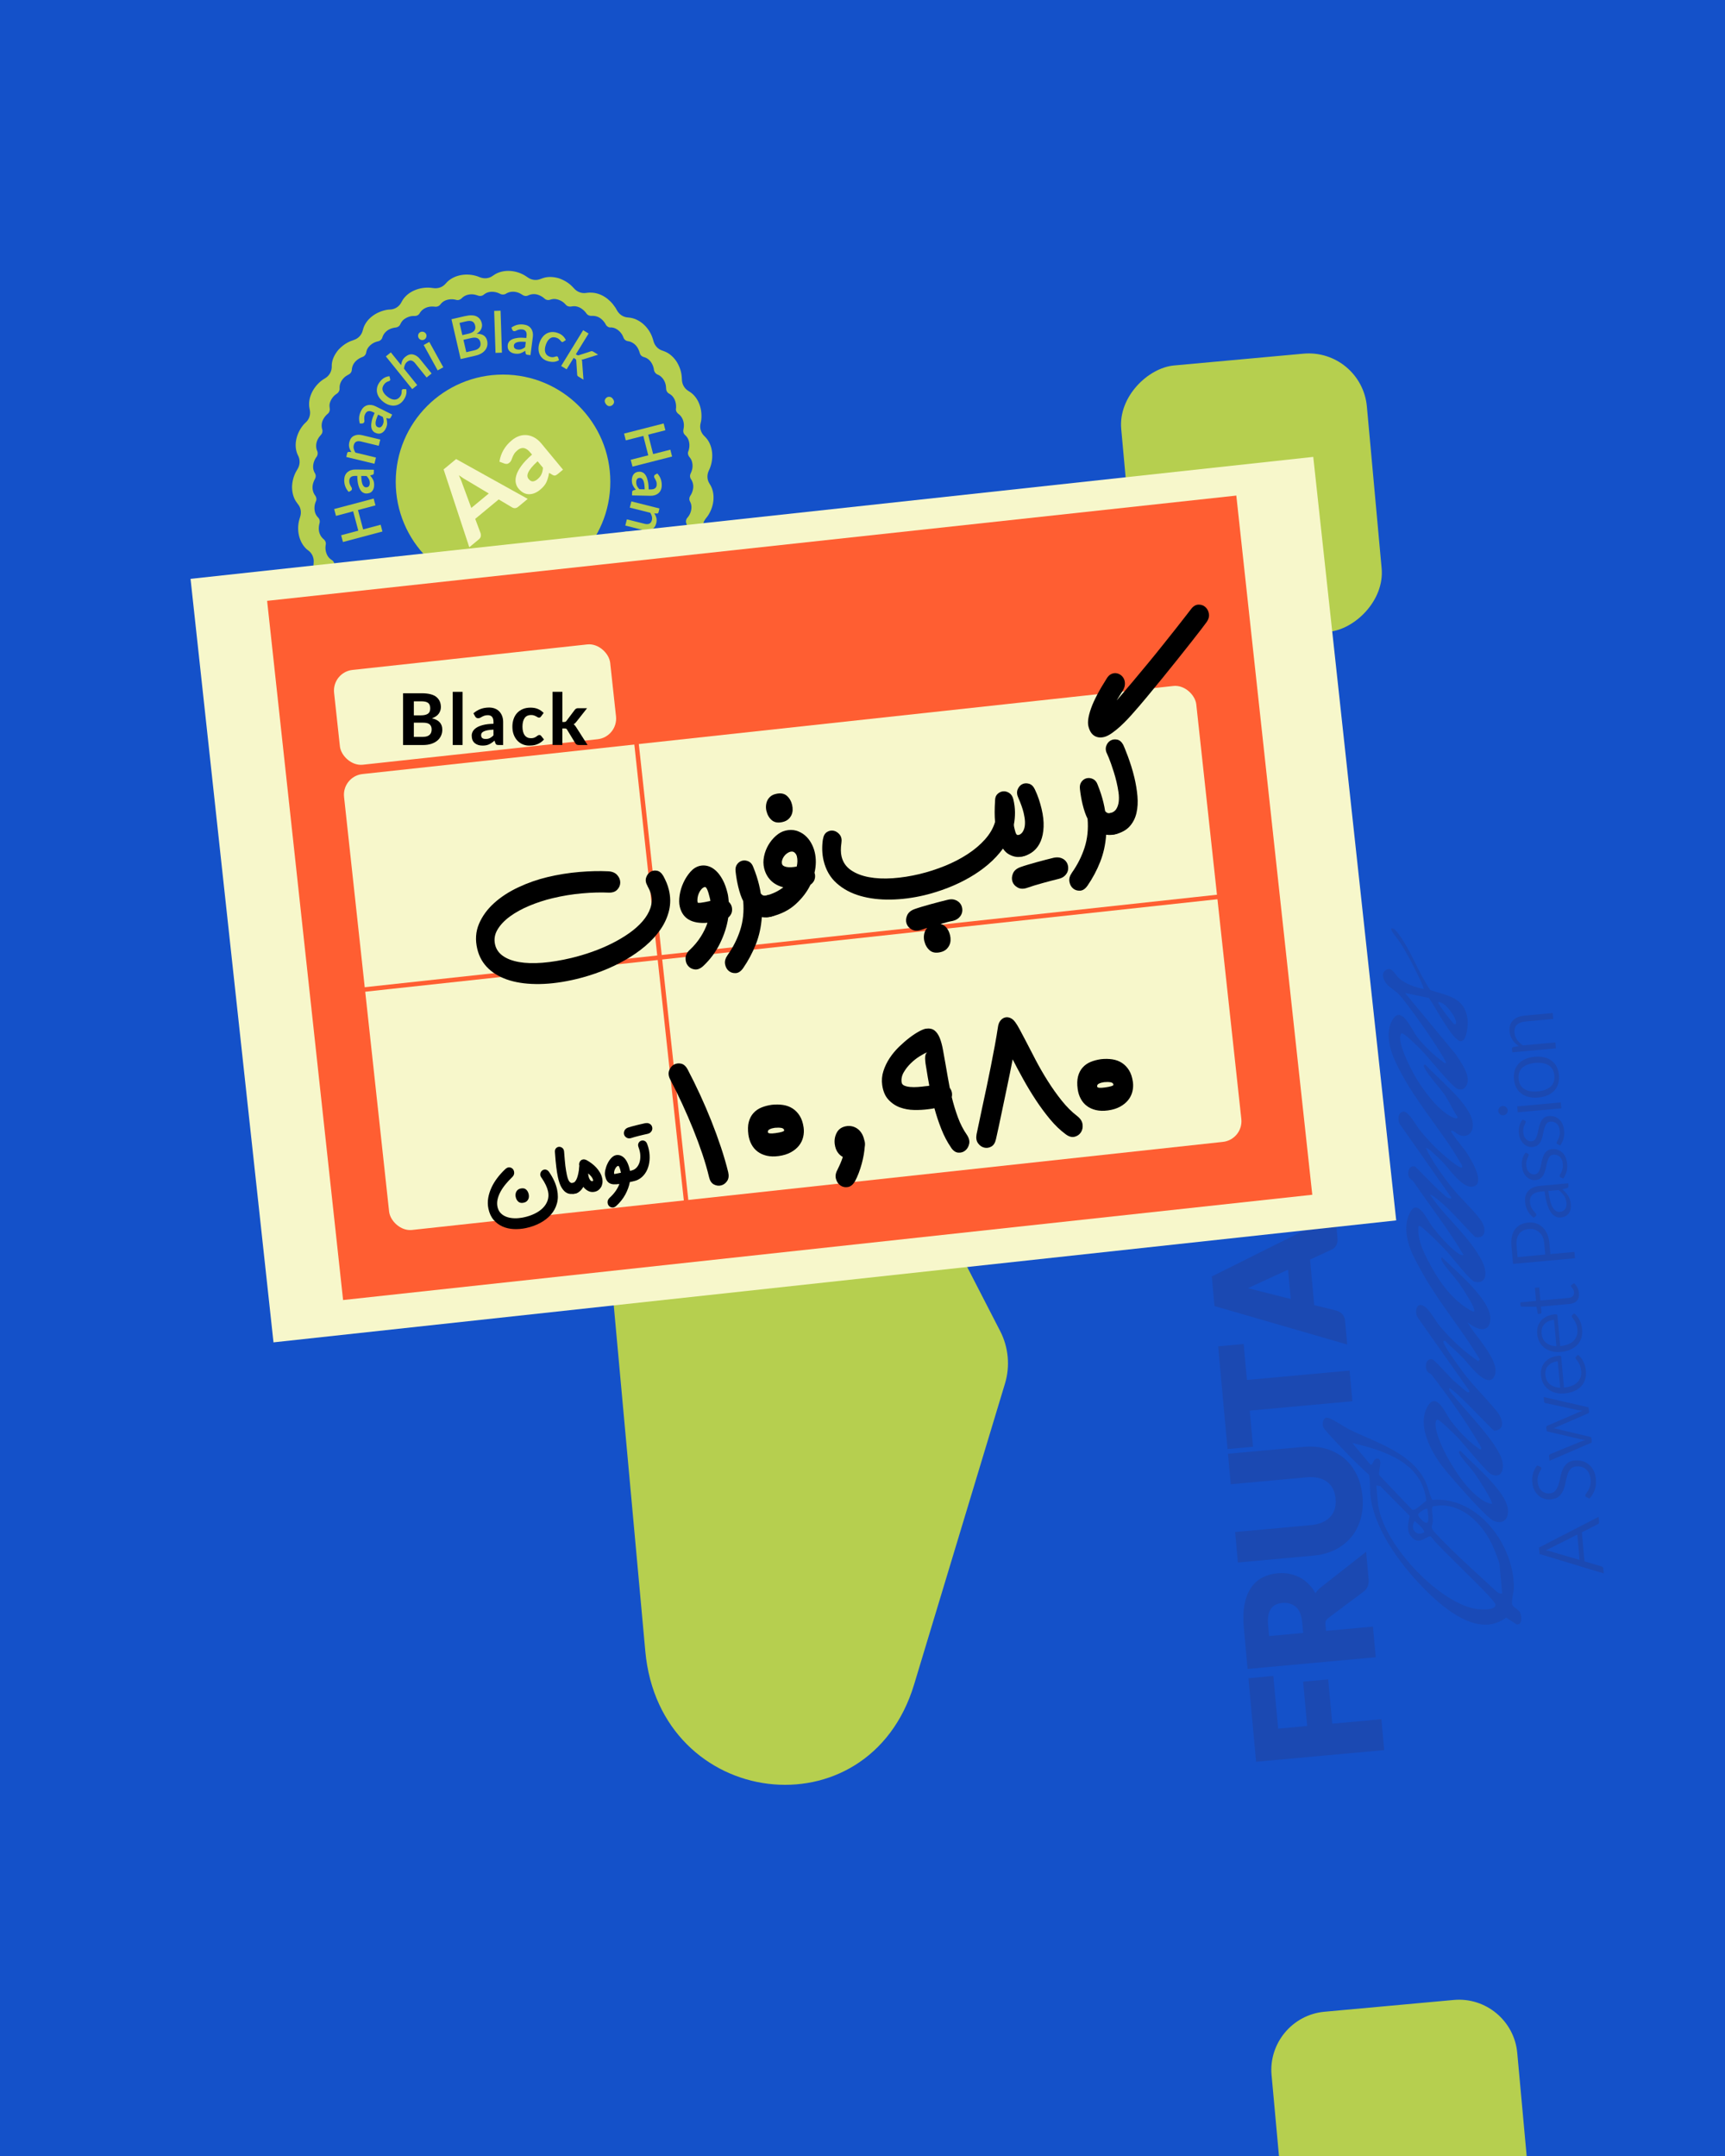 <?xml version="1.0" encoding="UTF-8"?>
<svg id="Layer_1" xmlns="http://www.w3.org/2000/svg" version="1.1" xmlns:xlink="http://www.w3.org/1999/xlink" viewBox="0 0 1080 1350">
  <!-- Generator: Adobe Illustrator 29.8.2, SVG Export Plug-In . SVG Version: 2.1.1 Build 3)  -->
  <defs>
    <style>
      .st0 {
        opacity: .85;
      }

      .st1, .st2 {
        fill: none;
      }

      .st3 {
        opacity: .47;
      }

      .st4 {
        fill: #b6cf4f;
      }

      .st5 {
        fill: #21409a;
      }

      .st6 {
        fill: #ff5e32;
      }

      .st2 {
        stroke: #ff5e32;
        stroke-miterlimit: 10;
        stroke-width: 2.83px;
      }

      .st7 {
        fill: #1451c9;
      }

      .st8 {
        fill: #f7f7cb;
      }

      .st9 {
        clip-path: url(#clippath);
      }
    </style>
    <clipPath id="clippath">
      <rect class="st1" x="-135" y="135" width="1350" height="1080" transform="translate(1215 135) rotate(90)"/>
    </clipPath>
  </defs>
  <g class="st9">
    <rect class="st5" x="-5.36" y="-5.52" width="1098.52" height="1357.38"/>
    <g>
      <g>
        <rect class="st7" x="-180.35" y="50.38" width="1470.91" height="1251.91" rx="12.26" ry="12.26" transform="translate(-67.98 1290.6) rotate(-95.21)"/>
        <g>
          <path class="st4" d="M629.22,866.28l-56.92,188.5c-28.52,94.43-159.24,78.25-168.28-20.83l-29.61-324.54c-9.04-99.08,116.59-138.65,161.73-50.94l90.09,175.08c5.18,10.07,6.26,21.9,2.99,32.73Z"/>
          <rect class="st4" x="696.1" y="235.01" width="174.88" height="154.44" rx="36.55" ry="36.55" transform="translate(1023.29 -496.43) rotate(84.79)"/>
          <path class="st4" d="M796.12,1299.4l7.09,77.6,153.8-14.03-7.09-77.6c-1.83-20.02-19.7-34.91-39.72-33.08l-81.01,7.39c-20.02,1.83-34.91,19.7-33.08,39.72Z"/>
        </g>
      </g>
      <g class="st3">
        <g class="st0">
          <path class="st5" d="M927.37,907.37c.14-1.25-.52-1.97-1.08-2.92-8.53-14.58-19.86-30.57-30.12-43.8-.58-.74-1.8-.65-2.68-2.17-1.71-2.95-.52-8.44,3.4-7.22,1.41.44,10.96,11.23,13.28,13.33,1.2,1.09,7.99,6.98,8.72,7.22.88.29,1.29-.27.93-1.11l-32.27-45.83c-1.2-2.18-1.37-5.12.19-7.17,4.49-3.28,10.61,8.94,13.11,11.96,7.17,8.65,15.34,16.38,24.66,22.68l.96-1.15c-10.73-18.02-24.6-34.36-35.02-52.54-2.1-3.66-5.48-9.79-7.22-13.63-3.09-6.84-5.16-15.74-2.61-23,5.04-14.35,11.44,1.25,15.28,6.25,3.87,5.03,9.99,12.04,15.02,15.8.82.61,3.31,2.57,4.36,1.68-9.33-15.93-20.89-30.41-31.13-45.66-.77-1.15-2.44-1.74-3.08-3.24-1.29-3.04.39-7.62,4-6.34,5.67,5.46,10.93,11.49,16.89,16.65,1.4,1.22,4,4.22,5.87,2.94l-32.48-46.34c-1.38-2.55-1.2-7.07,2.16-7.7,3.21-.6,8.17,8.82,10.2,11.31,3.23,3.94,6.68,7.89,10.31,11.46,1.46,1.44,15.06,13.92,16.46,12.14.14-1.26-.52-1.97-1.08-2.92-12.66-21.79-30.64-40.72-41.21-64.32-3.27-7.3-5.7-17.28-1.62-24.71,5.78-10.51,12.08,5.61,15.61,10.21,3.74,4.89,10.5,11.67,15.58,15.12.84.57,1.27,1.58,2.55,1.16.48-.64-7.03-12.07-8.11-13.7-5.34-7.99-11.57-16.85-17.43-24.43-3.85-4.98-4.69-5.74-9.54-9.3-3.53-2.6-6.9-8.97-1.71-11.11,3.15-1.3,5.29,3.78,7.49,5.71,3.84,3.36,10.3,5.65,15.3,6.61.59-.81-7.12-15.9-8.31-18.08-2.08-3.84-4.23-7.64-6.59-11.32-.9-1.41-6.18-7.47-5.34-8.58,1.72-.28,2.95,1.5,3.87,2.65,7.99,10.05,13.1,25.3,20.59,36.02,11.2,3.77,21.82,4.48,23.36,18.91.3,2.85-.66,14.51-5.04,12.95-5.25-1.87-15.53-21.89-19.21-26.95l-14.99-3.14,31.74,38.38c3.12,4.94,10.36,14.15,6.43,19.98-1.44,2.14-2.81,2.51-5.27,1.69-3.48-1.16-18.42-20.04-22.67-24.29-2.46-2.46-8.69-8.77-11.38-10.17-.52-.27-1.27-.68-1.4.17-2.67,4.81,6,21.46,8.8,26.33,4.71,8.21,15.61,23.41,24.9,26.25.86.26,1.69.53,1.8-.65-2.83-4.02-4.71-8.57-7.33-12.71-3.53-5.56-10.73-12.84-13.31-17.85-.45-.87-1.22-2.29.52-2.17,7.73,8.7,27.92,24.37,29.53,36.12.65,4.75-1.67,9.26-6.97,8.31-2.72-.49-4.02-2.96-6.56-3.26-.75.99,8.05,11.33,9.24,13.12,2.4,3.58,12.24,18.95,5.33,21.76-6.8,2.77-15.9-11.2-20.13-15.51-1.65-1.68-3.95-3.79-5.73-5.43-1.12-1.03-2.99-2.88-4.5-3.06,3.96,8.28,9.55,16.11,15.12,23.36,5.72,7.44,14.37,15.08,19.39,22.08,3.21,4.49,3.61,11.72-3.55,10.41-6.68-6.57-12.7-13.94-19.66-20.22-.97-.88-7.85-7.02-8.61-6.19,8.19,12.23,20.78,22.92,28.72,35.09,2.78,4.26,6,9.26,5.87,14.52-.1,3.97-2.76,5.66-6.6,4.82-2.98-.66-14.34-15.63-17.48-19-4.1-4.38-9.24-9.57-13.74-13.49-.65-.56-3.37-3.19-4.07-2.41-.98,8.53,3.53,17.07,7.49,24.45,6.25,11.63,14.48,22.8,26.4,29.05,1.42.27,1.1-.85.84-1.77-.94-3.4-6.7-12.08-8.94-15.42-2.75-4.1-8.91-10.38-10.79-13.95-.34-.65-1.06-2.24-.28-2.73,8.12,7.99,30.88,26.7,30.28,38.63-.5,9.85-9.45,6.21-14.35,1.84,3.77,7.82,21.15,24.41,16.96,33.66s-16.52-7.96-19.5-11.01c-3.69-3.77-7.73-7.14-11.42-10.89-1.08-.07-1.2.08-.95,1.13.69,2.84,9.54,14.94,11.85,18.07,6.67,9.05,14.87,16.7,21.78,25.37,3.5,4.4,5.04,11.46-2.02,11.68-2.24-1.53-26.87-28.41-28.27-26.42.07,1.52,1.39,2.66,2.28,3.79,7.76,9.83,28.7,30.73,31.16,41.78,1.17,5.25-.67,11.01-6.82,8.19-3.44-1.58-17.46-19.45-21.81-23.78-1.85-1.84-10.1-9.91-11.78-10.47-1.39-.46-1.52,2.56-1.47,3.3.7,11.03,13.45,31.87,21.17,39.96,3.66,3.83,8.83,8.73,14.13,9.55,1.12-1.4-9.05-16.65-10.7-19.05-2.49-3.62-7.54-8.56-9.28-11.93-.45-.87-1.22-2.29.52-2.17,7.83,8.57,28.51,24.99,29.56,36.78.55,6.14-3.57,9.6-9.4,6.68-4.82-2.42-27.51-28.37-31.82-34.07-7.16-9.49-15.69-25.36-9.26-37.06,5.67-10.31,11.32,4.34,14.8,8.88,4.36,5.68,10.48,12.44,16.39,16.46.84.57,1.27,1.58,2.55,1.16ZM900.45,627.53c-.58.68,7.59,11.19,8.65,12.29.73.76.96,1.83,2.37,1.37,1.66-2.35-6.82-14.56-11.02-13.66Z"/>
          <path class="st5" d="M828.42,893.54c-.64-1.95-.31-5.18,1.87-5.81,2.18-.63,11.48,5.85,14.25,7.23,17.06,8.5,40.38,14.83,48.48,34.06,1.42,3.36,2,6.96,3.67,10.2,28.59-2.54,51.11,28.08,51.14,54.68,0,2.89-1.63,8.41-1.14,10.56.48,2.07,4.16,3.23,5.09,5.47.99,2.38,1.51,7.29-2.13,7.26l-6.7-4.31c-16.65,12.55-37.4-4.43-49.33-16.14-15.13-14.84-31.98-36.87-35.37-58.26-.81-5.13-.15-10.05-1.04-14.91-4.83-4.43-9.63-9.02-14.15-13.76-2.3-2.42-14.06-14.47-14.64-16.27ZM846.67,903.56l11.39,13.63c1.58.2,1.74-3.2,3.24-3.67,5.53-1.72,1.19,8.38,2.22,10.14l20.5,21.59c2.16,1.12,6.8-4.45,8.98-5.39-2.58-24.17-26.13-31.53-46.33-36.3ZM861.67,930.14l.98,10.74c2.23,24.42,36.58,61.62,60.58,66.43,2.65.53,13.47,1.44,13.06-2.56-.38-3.69-36.33-36.35-40.39-42.66-2.21-1.04-7.36,6.35-12.46-.04-3.13-3.92-1.7-8.52-.83-12.86l-18.41-18.63-2.53-.42ZM891.6,959.54c.82-1.49-4.58-6.13-5.89-7.13-3.15,4.51.83,10.08,5.89,7.13ZM893.74,944.68c-.71-.61-5.7,2.36-5.85,3.77-.13,1.32,5.19,7.05,6.07,4.43.83-2.5-.17-5.6-.22-8.2ZM940.5,997.71l-1.68-18.36c-.12-1.37-2.94-8.34-3.71-10.16-6.2-14.72-20.63-29.76-38.06-25.91-1.1.92.04,6.45.03,8.35-.01,4.42-2.31,4.16,1.55,8.3,8.73,9.35,19.92,19.81,29.47,28.44,1.72,1.56,8.75,8.32,9.87,8.91.9.47,1.46.72,2.52.44Z"/>
        </g>
        <g>
          <path class="st5" d="M1000.87,949.77l.29,3.14c.04.38-.02.69-.17.92-.15.23-.37.42-.66.58l-9.95,5.05,1.66,18.21,10.7,3.16c.26.06.5.21.72.45.22.24.34.53.37.87l.28,3.08-40.22-12.17-.37-4.04,37.36-19.25ZM987.53,960.88l-17.06,8.6c-.37.21-.79.41-1.27.6-.48.2-1.01.41-1.59.63,1.22.15,2.25.38,3.1.69l18.27,5.38-1.45-15.9Z"/>
          <path class="st5" d="M964.33,918.39c.45.22.7.54.73.97.02.26-.11.6-.39,1.04-.28.44-.59.98-.92,1.63-.33.66-.61,1.46-.85,2.4-.24.95-.29,2.09-.17,3.41.23,2.57,1.08,4.46,2.52,5.69,1.45,1.23,3.11,1.75,4.99,1.58,1.58-.14,2.78-.73,3.59-1.75.81-1.02,1.45-2.27,1.92-3.73.47-1.47.87-3.04,1.18-4.73.32-1.69.8-3.27,1.44-4.75.64-1.48,1.54-2.75,2.69-3.8,1.15-1.05,2.8-1.68,4.94-1.87,1.67-.15,3.25,0,4.76.44,1.51.44,2.85,1.16,4.04,2.15,1.19.99,2.17,2.24,2.93,3.74.76,1.5,1.24,3.26,1.42,5.27.23,2.56,0,4.86-.73,6.89-.72,2.03-1.81,3.82-3.26,5.37l-1.96-.92c-.41-.26-.63-.59-.67-.97-.03-.3.15-.7.54-1.21.38-.51.81-1.16,1.28-1.96.47-.8.87-1.76,1.19-2.89.33-1.13.42-2.48.28-4.07-.26-2.82-1.22-4.93-2.87-6.33-1.66-1.4-3.66-1.99-6.01-1.78-1.71.16-2.97.75-3.78,1.77s-1.44,2.26-1.89,3.73c-.45,1.46-.82,3.04-1.12,4.73-.3,1.69-.77,3.27-1.41,4.75-.64,1.48-1.56,2.75-2.76,3.81-1.2,1.06-2.93,1.69-5.19,1.9-1.33.12-2.64-.02-3.95-.42-1.31-.4-2.49-1.05-3.54-1.97-1.05-.92-1.93-2.06-2.64-3.44-.71-1.38-1.15-2.99-1.31-4.83-.37-4.06.64-7.6,3.04-10.62l1.95.79Z"/>
          <path class="st5" d="M966.49,874.74l28.13,6.49.26,2.88c.04.38-.17.68-.63.9l-19.78,8.59c-.2.15-.47.27-.81.37-.34.1-.67.2-1,.32.83.1,1.47.23,1.91.41l21.02,5c.48.08.74.34.78.77l.25,2.76-26.5,11.47-.26-2.89c-.06-.64.18-1.07.72-1.29l19-7.81c.96-.39,1.94-.69,2.96-.92-.48-.13-.98-.23-1.48-.32-.5-.08-1.04-.18-1.61-.31l-20.28-4.74c-.57-.08-.88-.39-.93-.95l-.15-1.6c-.05-.51.2-.9.73-1.17l19.1-8.21c.54-.26,1.05-.48,1.53-.66.48-.17.95-.35,1.41-.52-1.04-.04-2.06-.16-3.07-.37l-20.12-4.37c-.57-.08-.88-.44-.94-1.08l-.25-2.76Z"/>
          <path class="st5" d="M987.94,848.41c.69.45,1.31,1.04,1.88,1.77.56.72,1.07,1.53,1.51,2.42s.8,1.82,1.06,2.81c.26.99.44,2,.53,3.02.17,1.88,0,3.64-.49,5.28-.5,1.64-1.31,3.07-2.45,4.3-1.14,1.23-2.59,2.23-4.35,3.01-1.76.79-3.82,1.29-6.17,1.5-1.92.18-3.73.05-5.43-.38-1.7-.43-3.2-1.12-4.52-2.08-1.32-.96-2.39-2.19-3.21-3.68-.83-1.5-1.33-3.23-1.51-5.2-.14-1.58-.01-3.08.4-4.5.41-1.42,1.08-2.66,2.02-3.74.94-1.08,2.14-1.97,3.6-2.69,1.46-.72,3.16-1.16,5.08-1.34.6-.05,1-.02,1.21.12.21.13.32.37.36.71l1.74,19.11c3.93-.44,6.76-1.59,8.51-3.43,1.75-1.84,2.5-4.19,2.23-7.06-.12-1.28-.36-2.38-.72-3.29-.36-.92-.76-1.69-1.18-2.32s-.79-1.13-1.11-1.52c-.31-.38-.48-.7-.51-.96-.02-.26.06-.5.25-.73l1.25-1.15ZM975.31,852.41c-2.56.23-4.55,1.12-5.96,2.65-1.41,1.53-2.01,3.47-1.8,5.82.23,2.56,1.18,4.53,2.83,5.88,1.65,1.36,3.8,2.09,6.44,2.19l-1.51-16.54Z"/>
          <path class="st5" d="M985.57,822.44c.69.46,1.31,1.04,1.88,1.77.56.72,1.07,1.53,1.51,2.42.45.89.8,1.82,1.06,2.81.26.99.44,2,.53,3.02.17,1.88,0,3.64-.49,5.28-.5,1.64-1.31,3.07-2.45,4.3-1.14,1.22-2.59,2.23-4.35,3.01-1.76.79-3.82,1.29-6.17,1.5-1.92.18-3.73.05-5.43-.38-1.7-.43-3.21-1.12-4.52-2.08-1.32-.96-2.39-2.18-3.21-3.68-.83-1.5-1.33-3.23-1.51-5.2-.14-1.58-.01-3.08.4-4.5s1.08-2.66,2.02-3.74c.94-1.08,2.14-1.97,3.6-2.69,1.46-.72,3.16-1.16,5.08-1.34.6-.05,1-.02,1.21.12.21.13.32.37.36.71l1.74,19.11c3.93-.44,6.76-1.59,8.51-3.43,1.75-1.84,2.5-4.19,2.23-7.06-.12-1.28-.36-2.38-.72-3.3-.36-.92-.76-1.69-1.18-2.32-.42-.63-.79-1.13-1.11-1.51-.31-.38-.48-.7-.51-.96s.06-.5.25-.74l1.25-1.15ZM972.94,826.44c-2.56.23-4.55,1.12-5.96,2.65-1.41,1.53-2.01,3.47-1.8,5.82.23,2.57,1.18,4.53,2.83,5.88,1.65,1.36,3.8,2.09,6.44,2.19l-1.51-16.54Z"/>
          <path class="st5" d="M988.54,809.57c.19,2.05-.22,3.67-1.24,4.86-1.01,1.19-2.61,1.89-4.79,2.08l-17.76,1.62.33,3.59c.05.56-.2.86-.76.91l-1.47.13-.86-4.51-9.19-.07c-.52-.04-.8-.31-.85-.83l-.17-1.86,9.94-.91-.75-8.21,2.69-.25.75,8.21,17.5-1.6c1.33-.12,2.27-.52,2.83-1.2.56-.68.8-1.5.71-2.49-.05-.56-.18-1.04-.39-1.45-.21-.41-.43-.77-.65-1.07-.22-.3-.43-.55-.62-.75-.19-.2-.29-.36-.3-.49-.02-.17.09-.38.33-.61l1.64-1.18c.84.7,1.54,1.58,2.08,2.66.55,1.07.88,2.2.99,3.4Z"/>
          <path class="st5" d="M946.33,780.7c-.44-4.79.29-8.43,2.17-10.93,1.88-2.5,4.66-3.92,8.34-4.25,1.75-.16,3.38.01,4.9.52,1.51.51,2.86,1.31,4.04,2.41,1.18,1.1,2.14,2.5,2.87,4.2.74,1.7,1.21,3.66,1.41,5.88l.61,6.73,15.07-1.37.36,3.98-38.79,3.54-.98-10.71ZM966.85,778.83c-.29-3.21-1.33-5.61-3.12-7.22-1.78-1.6-3.96-2.29-6.52-2.06-2.74.25-4.78,1.28-6.12,3.08-1.34,1.8-1.86,4.39-1.55,7.77l.61,6.73,17.31-1.58-.61-6.73Z"/>
          <path class="st5" d="M960.13,762.5c-1.58-1.32-2.82-2.77-3.69-4.35-.88-1.58-1.41-3.42-1.6-5.51-.28-3.03.44-5.41,2.16-7.12,1.72-1.71,4.12-2.7,7.19-2.98l17.63-1.61.15,1.6c.07.73-.21,1.21-.84,1.43l-2.97.72c.75.67,1.44,1.33,2.06,2.01.62.68,1.16,1.39,1.62,2.15.46.76.82,1.57,1.1,2.45.27.88.46,1.86.56,2.92.09.98.04,1.95-.16,2.89-.19.95-.55,1.79-1.06,2.52-.51.74-1.2,1.35-2.06,1.84-.86.49-1.91.79-3.15.9-1.11.1-2.2-.11-3.26-.64s-2.03-1.44-2.9-2.74c-.87-1.3-1.64-3.02-2.31-5.16-.67-2.14-1.19-4.76-1.56-7.88l-2.5.23c-2.31.21-4.04.88-5.18,1.99-1.15,1.12-1.63,2.66-1.45,4.63.11,1.24.38,2.28.8,3.13.42.84.85,1.55,1.29,2.11.44.56.85,1.03,1.23,1.41.38.38.58.73.62,1.08.04.47-.13.88-.54,1.21l-1.16.75ZM969.4,745.75c.61,4.82,1.52,8.23,2.71,10.26,1.2,2.02,2.67,2.96,4.42,2.8,1.62-.15,2.77-.75,3.43-1.8.66-1.05.92-2.26.8-3.63-.18-1.92-.71-3.5-1.59-4.74-.89-1.23-2.01-2.39-3.36-3.48l-6.41.58Z"/>
          <path class="st5" d="M956.59,722.35c.32.19.49.45.53.79.02.21-.06.5-.24.86-.18.36-.39.81-.62,1.35-.23.54-.42,1.17-.57,1.9-.15.72-.18,1.6-.08,2.63.17,1.84.76,3.24,1.77,4.2,1.02.96,2.14,1.39,3.38,1.27,1.03-.09,1.8-.53,2.34-1.31.53-.78.95-1.74,1.26-2.86.31-1.13.58-2.34.83-3.63.25-1.29.6-2.51,1.06-3.65.46-1.14,1.1-2.11,1.93-2.92.83-.81,2-1.28,3.49-1.42,2.44-.22,4.56.46,6.36,2.04,1.8,1.58,2.85,3.97,3.14,7.18.18,1.92.03,3.64-.44,5.15-.47,1.51-1.14,2.86-2.02,4.06l-1.49-.71c-.23-.11-.4-.23-.52-.37-.12-.14-.19-.34-.22-.6-.03-.3.08-.63.33-1,.25-.37.5-.84.77-1.43.27-.58.51-1.29.71-2.1.21-.82.25-1.8.15-2.96-.19-2.09-.85-3.62-1.97-4.57-1.12-.95-2.41-1.36-3.86-1.23-1.11.1-1.94.54-2.5,1.33-.55.78-.99,1.74-1.32,2.87-.33,1.13-.62,2.35-.86,3.67-.25,1.32-.6,2.54-1.05,3.68-.46,1.14-1.1,2.12-1.93,2.92-.83.81-2.02,1.28-3.56,1.42-1.03.09-2.02-.03-2.98-.38-.96-.34-1.83-.89-2.61-1.64-.78-.75-1.44-1.68-1.97-2.79-.53-1.12-.87-2.42-1-3.92-.16-1.75-.03-3.33.38-4.72.41-1.4,1.06-2.65,1.95-3.77l1.42.65Z"/>
          <path class="st5" d="M954.7,701.64c.32.19.49.45.53.79.02.21-.06.5-.25.86-.18.36-.39.81-.62,1.35-.23.54-.42,1.17-.57,1.89-.15.72-.18,1.6-.08,2.62.17,1.84.76,3.24,1.77,4.2,1.02.96,2.14,1.39,3.38,1.28,1.03-.09,1.81-.53,2.34-1.31.53-.78.95-1.74,1.26-2.86.31-1.13.59-2.34.83-3.63s.6-2.51,1.06-3.65c.46-1.14,1.1-2.12,1.93-2.92s2-1.28,3.49-1.42c2.44-.22,4.56.46,6.36,2.04,1.8,1.58,2.85,3.97,3.14,7.18.18,1.92.03,3.64-.44,5.15-.47,1.51-1.14,2.86-2.02,4.06l-1.49-.71c-.23-.11-.4-.23-.52-.37-.12-.14-.19-.34-.22-.59-.03-.3.08-.63.33-1s.5-.84.78-1.43c.27-.58.51-1.28.71-2.1.21-.82.25-1.8.15-2.96-.19-2.09-.85-3.62-1.97-4.57-1.12-.95-2.41-1.36-3.86-1.23-1.11.1-1.94.54-2.5,1.33-.55.78-.99,1.74-1.32,2.87-.33,1.13-.62,2.35-.86,3.67s-.6,2.54-1.05,3.68c-.46,1.14-1.1,2.12-1.93,2.92-.83.81-2.02,1.28-3.56,1.42-1.03.09-2.02-.03-2.98-.37-.96-.34-1.83-.89-2.61-1.64-.78-.75-1.43-1.68-1.97-2.79-.53-1.12-.87-2.42-1-3.92-.16-1.75-.03-3.33.38-4.72.41-1.39,1.06-2.65,1.95-3.77l1.42.65Z"/>
          <path class="st5" d="M940.81,692.5c.77-.07,1.47.17,2.1.71.63.55.98,1.2,1.05,1.97.07.81-.15,1.52-.68,2.13-.53.61-1.17.95-1.94,1.02-.85.08-1.6-.13-2.22-.64-.63-.5-.98-1.16-1.05-1.97-.07-.77.16-1.48.68-2.13.52-.65,1.21-1.01,2.06-1.09ZM949.89,692.77l27.31-2.49.34,3.72-27.31,2.49-.34-3.72Z"/>
          <path class="st5" d="M947.88,675.76c-.37-4.02.62-7.27,2.96-9.74,2.34-2.48,5.67-3.91,9.98-4.31,4.32-.39,7.84.42,10.57,2.43,2.73,2.01,4.27,5.03,4.64,9.05.37,4.02-.61,7.26-2.93,9.74-2.32,2.47-5.63,3.91-9.95,4.3-4.32.39-7.85-.42-10.6-2.43-2.75-2.01-4.31-5.03-4.67-9.04ZM973.15,673.46c-.27-2.99-1.47-5.14-3.59-6.43-2.12-1.29-4.92-1.78-8.38-1.47-3.46.32-6.13,1.3-8,2.96-1.87,1.66-2.68,3.98-2.4,6.98.27,2.99,1.48,5.13,3.62,6.43s4.95,1.78,8.41,1.46c3.46-.32,6.12-1.3,7.97-2.96,1.85-1.66,2.64-3.98,2.37-6.97Z"/>
          <path class="st5" d="M950.84,655c-1.61-1.1-2.91-2.4-3.91-3.88-1-1.48-1.59-3.21-1.77-5.17-.28-3.03.44-5.4,2.17-7.08,1.72-1.69,4.16-2.67,7.33-2.96l17.44-1.59.34,3.72-17.44,1.59c-2.31.21-4.07.9-5.27,2.07-1.21,1.17-1.71,2.84-1.51,5.02.14,1.58.69,3.04,1.63,4.38s2.15,2.5,3.61,3.48l20.33-1.85.34,3.72-27.31,2.49-.2-2.18c-.05-.55.2-.92.74-1.1l3.5-.64Z"/>
        </g>
        <g>
          <polygon class="st5" points="866.63 1095.84 864.87 1076.5 834.11 1079.3 831.58 1051.55 815.87 1052.98 818.4 1080.74 800.23 1082.4 797.22 1049.39 781.63 1050.81 786.41 1103.16 866.63 1095.84"/>
          <path class="st5" d="M823.55,997.54c-2.25-4.02-5.21-7.13-8.82-9.26-4.41-2.6-9.42-3.67-14.91-3.17-3.44.31-6.62,1.22-9.45,2.69-2.87,1.49-5.3,3.7-7.23,6.56-1.89,2.81-3.24,6.34-4.01,10.47-.76,4.07-.89,8.89-.39,14.34l2.36,25.86,80.23-7.32-1.75-19.21-29.38,2.68-.34-3.77c-.13-1.47.06-2.14.18-2.41.26-.55.74-1.13,1.33-1.65l22.43-16.8c2.31-1.76,3.38-4.38,3.09-7.58l-1.58-17.33-28.47,22.39c-1.28,1.05-2.37,2.23-3.27,3.52ZM794.56,1024.42l-.61-6.65c-.42-4.59.16-8.08,1.71-10.34,1.51-2.2,3.84-3.42,7.12-3.72,3.27-.3,6.01.46,8.37,2.32,2.3,1.81,3.68,5.15,4.12,9.93l.6,6.52-21.3,1.94Z"/>
          <path class="st5" d="M818.04,925.03c5.24-.48,9.53.46,12.75,2.79,3.19,2.31,4.95,5.77,5.39,10.58.44,4.82-.67,8.56-3.39,11.46-2.73,2.91-6.77,4.62-12.01,5.1l-47.49,4.33,1.74,19.09,47.49-4.33c4.84-.44,9.3-1.65,13.24-3.58,3.97-1.95,7.35-4.56,10.06-7.77,2.71-3.21,4.74-7.06,6.01-11.45,1.26-4.36,1.67-9.2,1.19-14.38-.47-5.18-1.74-9.84-3.77-13.87-2.04-4.04-4.72-7.44-7.97-10.1-3.25-2.66-7.05-4.62-11.3-5.82-4.23-1.19-8.83-1.57-13.67-1.13l-47.49,4.33,1.74,19.09,47.49-4.33Z"/>
          <polygon class="st5" points="762.67 843.01 768.54 907.35 784.5 905.9 782.44 883.27 846.71 877.4 844.95 858.19 780.69 864.06 778.63 841.55 762.67 843.01"/>
          <path class="st5" d="M760.38,817.82l83.09,24.07-1.35-14.85c-.16-1.8-.79-3.24-1.85-4.28-.95-.93-2.03-1.61-3.35-2.06l-14.11-3.5-2.6-28.49,13.24-6.12c2.89-1.34,4.26-3.82,3.95-7.18l-1.34-14.72-77.38,38.58,1.69,18.57ZM781.52,806.64c-.06-.01-.12-.03-.19-.04.02,0,.04-.01.05-.02,1.64-.7,3.1-1.38,4.27-1.98l20.8-9.58,1.67,18.35-21.99-5.53c-1.31-.39-2.83-.78-4.62-1.19Z"/>
          <path class="st5" d="M761.42,703.97c-3.23,3.92-5.64,8.57-7.16,13.81-1.52,5.22-2.01,10.96-1.46,17.05l2.85,31.24,80.23-7.32-2.85-31.24c-.56-6.1-2.08-11.65-4.52-16.5-2.44-4.87-5.63-9-9.47-12.28-3.85-3.28-8.37-5.71-13.45-7.21-5.05-1.5-10.58-1.99-16.43-1.45-5.76.53-11.07,2-15.77,4.39-4.71,2.39-8.74,5.6-11.97,9.53ZM769.48,745.31l-1.09-11.9c-.63-6.91,1-12.29,5-16.44,4-4.16,9.92-6.62,17.57-7.32,7.73-.71,13.98.64,18.59,4.01,4.6,3.37,7.15,8.37,7.78,15.29l1.09,11.9-48.93,4.46Z"/>
          <polygon class="st5" points="828.59 678.85 823.82 626.51 808.11 627.94 811.12 660.95 794.07 662.51 791.73 636.87 776.52 638.26 778.86 663.89 762.19 665.41 759.18 632.41 743.59 633.83 748.37 686.17 828.59 678.85"/>
          <polygon class="st5" points="741.18 607.45 742.94 626.66 823.16 619.34 818.7 570.37 802.61 571.84 805.32 601.59 741.18 607.45"/>
          <rect class="st5" x="737.05" y="550.61" width="80.56" height="19.42" transform="translate(-47.69 72.94) rotate(-5.21)"/>
        </g>
      </g>
    </g>
    <g>
      <path class="st4" d="M369.75,183.21c-.97,0-1.88.07-2.72.21-2.88.46-5.74-.65-7.65-2.85-.31-.35-.63-.7-.97-1.03-2.34-2.45-5.37-4.21-8.56-5.3-3.24-.92-6.63-1.18-9.79-.14-.58.17-1.12.36-1.62.57-2.7,1.13-5.76.69-8.12-1.03-.41-.3-.83-.58-1.27-.85-5.69-3.64-13.44-4.37-19.11-1.04-.53.31-1.01.64-1.46.97-2.38,1.75-5.48,1.97-8.2.82-.44-.19-.89-.36-1.34-.52-6.36-2.15-14.07-1.15-18.83,3.39-.42.41-.81.83-1.16,1.24-1.92,2.27-4.9,3.2-7.83,2.72-.47-.08-.95-.14-1.43-.18-6.67-.62-13.98,2.08-17.55,7.61-.32.51-.6,1-.84,1.49-1.38,2.72-4.14,4.47-7.19,4.53-.48,0-.91.03-1.23.08-6.63.94-13.18,5.19-15.32,11.47-.18.54-.34,1.06-.46,1.57-.7,2.86-2.85,5.09-5.66,5.96-.5.16-1,.33-1.48.54-3.17,1.19-5.99,3.27-8.24,5.78-2.12,2.61-3.71,5.62-3.99,8.93-.03.33-.04.72-.02,1.14.11,3.16-1.54,6.05-4.27,7.64-.43.25-.85.51-1.27.79-5.51,3.81-9.35,10.58-8.55,17.11.08.59.19,1.15.31,1.68.7,2.97-.29,6.09-2.59,8.1-.37.32-.68.61-.89.85-4.49,4.98-6.76,12.45-4.36,18.64.11.31.27.66.47,1.03,1.5,2.79,1.33,6.09-.37,8.76-.26.41-.51.84-.75,1.28-1.65,2.95-2.5,6.36-2.6,9.72.04,3.36.78,6.68,2.68,9.41.34.51.69.99,1.04,1.42,1.88,2.27,2.25,5.34,1.29,8.13-.16.45-.29.9-.41,1.37-1.87,6.49-.34,14.12,4.47,18.6.24.22.55.46.9.7,2.6,1.8,3.93,4.85,3.57,7.99-.06.49-.1.99-.12,1.5-.27,6.72,2.91,13.82,8.63,17.08.52.29,1.02.54,1.51.76,2.72,1.2,4.47,3.78,4.85,6.73.06.47.14.95.24,1.42,1.33,6.57,6.01,12.8,12.35,14.63.58.16,1.13.28,1.67.38,3.01.53,5.48,2.67,6.41,5.58.15.46.29.86.43,1.15.35.77.74,1.52,1.18,2.26.61.95,1.29,1.86,2.03,2.72.8.95,2.27,2.34,3.28,3.07,2.65,1.91,5.69,3.2,8.91,3.31.59.04,1.16.04,1.71.02,2.93-.13,5.66,1.33,7.29,3.77.28.41.57.82.88,1.21,4.09,5.35,11.12,8.71,17.58,7.55.57-.11,1.12-.24,1.63-.39,2.86-.83,5.86.02,8.06,2.03.35.32.72.63,1.1.93,5.24,4.18,12.83,5.97,18.86,3.27.54-.25,1.05-.51,1.52-.78,2.64-1.52,5.91-1.47,8.5.16.41.26.78.47,1.07.61,6.06,2.87,13.86,2.89,19.09-1.18.5-.37.95-.75,1.36-1.13,2.15-2,5.19-2.56,8.02-1.76.46.13.93.24,1.4.34,3.3.75,6.8.57,10.06-.29,3.21-.99,6.18-2.66,8.25-5.25.39-.45.73-.91,1.04-1.36,1.64-2.42,4.42-3.73,7.34-3.6.51.02,1.03.03,1.54,0,6.75-.07,13.65-3.69,16.55-9.61.14-.3.28-.66.42-1.07.98-3,3.52-5.15,6.63-5.72.49-.09.98-.2,1.47-.32,6.52-1.67,12.4-6.78,13.88-13.19.13-.59.22-1.15.29-1.69.35-2.95,2.32-5.37,5.03-6.58.44-.19.87-.4,1.29-.63,5.89-3.17,10.59-9.38,10.44-16.02,0-.33-.03-.71-.09-1.13-.45-3.12.84-6.17,3.35-8.09.39-.3.78-.62,1.15-.95,5.14-4.38,8.08-11.6,6.51-18-.08-.32-.21-.69-.37-1.08-1.18-2.94-.62-6.23,1.41-8.66.32-.38.62-.77.92-1.17,3.88-5.48,5.14-13.16,2.15-19.02-.28-.53-.57-1.02-.87-1.48-1.63-2.49-1.68-5.61-.38-8.27.21-.43.41-.87.59-1.31,2.5-6.22,2.02-13.99-2.28-18.99-.39-.45-.79-.85-1.18-1.23-2.22-2.1-3.1-5.25-2.29-8.19.13-.47.23-.88.28-1.19,1-6.62-1.18-14.11-6.58-17.96-.46-.33-.92-.63-1.37-.9-2.58-1.52-4.03-4.29-4.08-7.28,0-.47-.04-.95-.08-1.42-.22-3.38-1.4-6.68-3.16-9.56-1.86-2.8-4.33-5.16-7.4-6.41-.55-.24-1.09-.44-1.61-.61-2.78-.87-4.84-3.16-5.55-5.99-.12-.5-.27-.99-.44-1.48-2-6.46-7.49-11.99-13.97-13.08-.58-.09-1.14-.16-1.67-.19-2.92-.2-5.43-1.96-6.82-4.54,0-.02-.02-.03-.03-.05-.23-.45-.47-.89-.74-1.32-.08-.12-.17-.23-.25-.36,0,0-.01-.02-.02-.03-.03-.05-.07-.09-.1-.14-.39-.59-.8-1.17-1.25-1.72-.52-.64-1.06-1.26-1.65-1.84-.47-.47-.97-.9-1.48-1.33-.09-.08-.18-.17-.27-.25-.61-.49-1.25-.94-1.9-1.35-2.63-1.64-5.6-2.62-8.73-2.61Z"/>
      <path class="st7" d="M382.3,205.08c-1.33-.01-2.49-.76-3.08-1.94-.13-.25-.26-.49-.41-.73-.83-1.31-1.95-2.48-3.24-3.33-1.29-.85-2.81-1.29-4.32-1.31-.25,0-.48,0-.71.02-1.34.11-2.65-.43-3.41-1.54-.67-.98-1.51-1.86-2.47-2.58-1.72-1.34-3.77-2.09-5.87-1.91-.36.03-.7.08-1.02.15-1.3.27-2.68-.1-3.54-1.11-.17-.2-.35-.4-.54-.59-1.09-1.15-2.47-1.96-3.93-2.48-1.46-.51-3.01-.7-4.5-.3-.29.07-.57.16-.83.25-1.25.45-2.6.15-3.56-.76-.2-.19-.42-.37-.64-.55-1.23-.94-2.69-1.65-4.19-2.01-1.51-.35-3.08-.24-4.51.27-.3.11-.57.22-.83.35-1.18.58-2.53.43-3.6-.33-.22-.16-.46-.31-.7-.45-2.66-1.69-6.13-2.07-8.85-.73-.23.12-.44.25-.64.37-1.18.76-2.71.77-3.94.09-.18-.1-.37-.2-.57-.29-2.83-1.24-6.34-1.39-8.87.38-.25.17-.48.34-.69.52-1.02.84-2.37,1.03-3.6.54-.26-.1-.52-.19-.78-.27-2.98-1-6.45-.57-8.77,1.37-.19.17-.37.34-.53.51-.93.98-2.27,1.47-3.56,1.09-.28-.08-.56-.15-.85-.21-3.05-.55-6.49.13-8.53,2.44-.2.22-.38.43-.54.65-.79,1.06-2.07,1.57-3.39,1.38-.27-.04-.55-.07-.83-.08-1.55-.09-3.17.07-4.6.67-1.43.59-2.7,1.5-3.6,2.72-.18.26-.34.51-.48.76-.64,1.15-1.85,1.8-3.16,1.74-.28-.01-.56-.01-.84,0-1.58.02-3.1.52-4.48,1.23-.68.37-1.32.8-1.88,1.31-.54.54-1.01,1.15-1.38,1.82-.14.26-.27.52-.37.76-.52,1.22-1.65,2.01-2.97,2.13-.28.02-.55.06-.83.11-1.53.27-3.05.84-4.32,1.72-1.24.92-2.26,2.11-2.85,3.5-.12.29-.22.58-.29.85-.36,1.26-1.38,2.18-2.67,2.44-.27.06-.54.12-.81.2-1.53.4-2.92,1.21-4.07,2.24-1.15,1.04-2.06,2.3-2.43,3.8-.08.29-.14.58-.18.85-.21,1.31-1.12,2.34-2.38,2.76-.26.09-.53.19-.78.3-1.42.62-2.74,1.56-3.78,2.71-1.02,1.16-1.69,2.59-1.94,4.08-.05.31-.08.61-.1.9-.06,1.31-.84,2.42-2.02,2.99-.25.12-.49.25-.73.39-2.77,1.51-4.76,4.38-4.91,7.39,0,.26,0,.5.02.74.1,1.4-.63,2.74-1.82,3.5-.17.11-.35.23-.52.35-1.28.92-2.28,2.17-3.02,3.53-.38.71-.67,1.47-.84,2.23-.12.51-.16,1.03-.14,1.55s.07,1,.15,1.43c.25,1.29-.24,2.64-1.26,3.46-.22.17-.43.36-.63.55-1.12,1.08-2.03,2.41-2.62,3.84-.55,1.45-.69,3.01-.4,4.5.06.31.13.6.22.87.4,1.25.05,2.56-.86,3.5-.19.2-.38.41-.55.62-2.07,2.37-2.95,5.76-2.04,8.64.09.24.18.47.28.68.58,1.28.36,2.79-.49,3.91-.13.17-.25.34-.37.51-1.65,2.62-2.32,6.07-.95,8.82.13.27.26.51.4.74.69,1.14.68,2.51,0,3.66-.14.24-.27.48-.39.73-.66,1.4-1.12,2.97-1.11,4.52.02,1.55.39,3.07,1.18,4.36.14.21.28.41.42.6.82,1.06,1.11,2.46.55,3.68-.12.27-.23.54-.33.81-.57,1.48-.69,3.07-.54,4.61.15,1.54.69,3.01,1.68,4.19.19.23.38.44.57.63.94.94,1.25,2.28.86,3.55-.08.26-.15.53-.21.81-.32,1.52-.36,3.14-.02,4.65.38,1.5,1.11,2.89,2.18,3.95.18.18.37.34.55.49,1.04.84,1.65,2.13,1.4,3.44-.06.29-.1.58-.13.88-.2,1.57.03,3.16.55,4.61.52,1.46,1.36,2.77,2.61,3.68.24.18.48.34.71.48,1.13.69,1.75,1.92,1.66,3.24-.02.28-.02.56-.02.84.04,1.55.4,3.13,1.07,4.53.72,1.37,1.76,2.55,3.05,3.33.28.16.55.31.81.42,1.19.54,1.94,1.68,2.01,2.99.01.28.04.55.07.83.18,1.57.74,3.08,1.61,4.36.87,1.28,1.96,2.38,3.4,2.97.28.12.55.22.82.3,1.26.4,2.15,1.45,2.37,2.76.05.27.1.55.17.82.41,1.49,1.14,2.94,2.12,4.14.99,1.19,2.31,2.06,3.75,2.52.3.1.59.17.87.23,1.28.25,2.27,1.19,2.66,2.44.08.26.17.53.28.78,1.08,2.96,3.62,5.36,6.59,5.95.25.04.5.07.73.09,1.4.11,2.62,1.03,3.19,2.31.09.19.18.38.27.57,1.5,2.69,4.19,4.96,7.28,5.08.29.02.57.02.84,0,1.33-.06,2.53.62,3.21,1.76.14.24.29.47.46.69.9,1.26,2.07,2.39,3.42,3.16,1.36.72,2.88,1.13,4.39,1.05.32-.02.62-.05.91-.1,1.29-.22,2.54.31,3.33,1.35.17.22.34.44.53.65,1.03,1.19,2.33,2.16,3.77,2.72,1.44.57,2.97.85,4.47.57.25-.05.49-.11.72-.17,1.35-.38,2.81.06,3.79,1.07.15.15.3.3.45.44,2.34,2.01,5.65,3.2,8.59,2.24.28-.09.54-.18.79-.28,1.23-.51,2.59-.29,3.63.54.21.17.44.34.67.49,1.28.87,2.77,1.54,4.3,1.77,1.53.21,3.09.07,4.49-.52.29-.13.56-.27.8-.41,1.14-.66,2.51-.61,3.61.1.23.15.48.29.72.42,1.38.78,2.94,1.16,4.48,1.22,1.55.06,3.08-.22,4.39-1.04.26-.16.5-.32.72-.48,1.06-.79,2.44-.9,3.63-.33.25.12.51.23.77.33,1.45.54,3.05.8,4.6.7,1.54-.15,3.02-.67,4.23-1.58.2-.15.39-.31.56-.46,1-.9,2.36-1.32,3.64-.88.27.09.54.18.82.25,1.52.42,3.13.47,4.64.14,1.51-.33,2.94-.93,4.02-2.04.22-.22.41-.43.59-.64.84-1.02,2.15-1.45,3.45-1.16.27.06.55.11.83.15,1.54.18,3.15.05,4.63-.41,1.47-.48,2.78-1.36,3.74-2.52.2-.24.38-.48.54-.72.72-1.1,1.95-1.66,3.26-1.55.28.02.55.04.83.04,1.57.04,3.16-.26,4.55-.95,1.39-.68,2.64-1.6,3.44-2.92.13-.22.25-.43.36-.64.63-1.25,1.94-2.02,3.33-2.07.22,0,.43-.02.65-.04,3.07-.36,6.16-2.03,7.45-4.82.14-.28.25-.55.35-.82.44-1.24,1.52-2.08,2.81-2.27.27-.04.54-.09.82-.16,3.08-.64,5.84-2.78,6.86-5.63.08-.24.14-.48.2-.71.32-1.37,1.41-2.43,2.76-2.81.2-.06.4-.12.6-.19,2.89-1.08,5.52-3.41,6.1-6.44.06-.29.1-.57.13-.83.14-1.32.99-2.41,2.21-2.91.25-.11.51-.22.75-.35,1.38-.71,2.69-1.68,3.62-2.92.92-1.24,1.55-2.68,1.7-4.18.03-.32.04-.62.03-.9-.03-1.31.68-2.49,1.83-3.11.24-.13.48-.28.72-.43,1.34-.83,2.44-2.01,3.23-3.34.78-1.34,1.31-2.79,1.21-4.34-.01-.26-.03-.5-.06-.73-.17-1.38.48-2.76,1.61-3.58.18-.13.35-.26.52-.4,2.32-2.03,3.99-5.12,3.48-8.16-.04-.29-.1-.57-.16-.83-.32-1.29.09-2.6,1.07-3.5.2-.19.4-.38.58-.59,1.05-1.14,1.94-2.51,2.39-3.99.44-1.48.53-3.05.15-4.51-.08-.31-.18-.59-.29-.86-.48-1.22-.23-2.57.64-3.56.18-.21.36-.43.53-.65.97-1.25,1.59-2.73,1.87-4.25.28-1.52.24-3.08-.38-4.5-.12-.28-.24-.54-.37-.78-.63-1.17-.53-2.54.22-3.64.16-.23.31-.47.45-.71.75-1.36,1.23-2.9,1.36-4.45.11-1.54-.22-3.08-.94-4.42-.15-.28-.31-.54-.47-.77-.75-1.08-.81-2.43-.21-3.6.13-.25.24-.5.35-.76.62-1.44.94-3.03.82-4.57-.11-1.54-.5-3.05-1.42-4.28-.15-.21-.31-.4-.46-.57-.88-1.01-1.25-2.38-.76-3.63.11-.28.21-.56.3-.86.81-2.98.43-6.47-1.68-8.71-.21-.23-.42-.44-.63-.63-.98-.87-1.36-2.18-1.06-3.46.06-.27.12-.54.16-.82.56-3.09-.39-6.46-2.65-8.47-.2-.16-.39-.31-.58-.45-1.1-.77-1.78-2.03-1.59-3.35.04-.29.07-.59.09-.89.09-3.09-1.09-6.4-3.67-8.08-.25-.17-.5-.32-.74-.45-1.16-.62-1.84-1.81-1.85-3.13,0-.28-.01-.55-.04-.83-.18-3.14-1.89-6.19-4.55-7.62-.23-.11-.45-.21-.67-.3-1.31-.52-2.2-1.76-2.38-3.16-.03-.2-.06-.41-.09-.61-.63-3.03-2.55-5.97-5.46-7-.28-.1-.54-.19-.8-.25-1.29-.34-2.24-1.33-2.55-2.63-.07-.27-.14-.53-.23-.8-.5-1.47-1.27-2.91-2.35-4.02-1.09-1.1-2.42-1.93-3.88-2.31-.31-.07-.6-.13-.89-.16-1.3-.16-2.36-1.04-2.81-2.27-.09-.26-.2-.52-.32-.78-.62-1.45-1.63-2.7-2.83-3.69-1.2-.98-2.58-1.69-4.12-1.84-.3-.03-.59-.05-.87-.05Z"/>
      <circle class="st4" cx="314.94" cy="301.73" r="67.18"/>
      <g>
        <path class="st8" d="M330.4,312.39l-5.92,4.9c-1.28,1.06-2.57,1.19-3.9.4l-8.35-4.97-14.7,12.17,3.39,9.08c.16.6.19,1.24.07,1.91s-.52,1.28-1.19,1.84l-5.98,4.95-16.08-48.75,7.83-6.48,44.83,24.94ZM306.02,309l-13.36-7.98c-.73-.4-1.56-.89-2.48-1.47-.92-.58-1.88-1.23-2.87-1.95.55,1.15,1.03,2.24,1.43,3.25.4,1.01.73,1.91.98,2.71l5.36,14.5,10.94-9.06Z"/>
        <path class="st8" d="M312.69,289.07c.83-5.32,3.42-9.78,7.76-13.38,1.55-1.29,3.15-2.19,4.8-2.72,1.65-.52,3.28-.68,4.89-.48,1.62.21,3.17.75,4.67,1.63,1.5.88,2.86,2.05,4.08,3.53l13.61,16.44-3.23,2.67c-.68.56-1.26.89-1.75.99s-1.08-.06-1.77-.5l-1.98-1.18c-.36,2.24-.91,4.18-1.65,5.8-.74,1.62-2.05,3.21-3.92,4.76-2.31,1.91-4.67,2.86-7.07,2.83-2.4-.02-4.6-1.23-6.58-3.62-.79-.96-1.34-2.12-1.63-3.49-.29-1.37-.18-2.94.33-4.71.52-1.77,1.55-3.74,3.12-5.91,1.56-2.17,3.81-4.53,6.73-7.08l-1.09-1.31c-2.64-3.19-5.29-3.68-7.96-1.47-.96.79-1.66,1.56-2.12,2.31-.46.75-.82,1.47-1.08,2.16-.27.69-.52,1.32-.76,1.89-.24.57-.63,1.08-1.19,1.54-.52.43-1.05.66-1.58.7-.54.04-1.05-.03-1.55-.23l-3.09-1.17ZM336.58,288.84c-1.65,1.5-2.94,2.82-3.87,3.96-.93,1.14-1.6,2.16-2,3.06-.4.9-.56,1.67-.49,2.32.07.65.32,1.23.74,1.75.86,1.04,1.74,1.53,2.64,1.49.9-.04,1.87-.49,2.91-1.35,1.16-.96,1.99-2,2.5-3.13.51-1.13.82-2.48.93-4.05l-3.36-4.06Z"/>
      </g>
      <g>
        <path class="st4" d="M420.79,285.86l-24.8,6.33-1.1-4.29,10.98-2.8-3.1-12.16-10.98,2.8-1.08-4.25,24.79-6.33,1.09,4.25-10.78,2.75,3.1,12.16,10.78-2.75,1.1,4.29Z"/>
        <path class="st4" d="M411.57,296.48c1.88,2.07,2.79,4.56,2.74,7.46-.04,2.12-.72,3.74-2.04,4.87-1.32,1.13-3.01,1.67-5.07,1.63l-11.5-.23.04-1.84c0-.39.07-.68.18-.87s.36-.36.72-.49l1.43-.35c-.82-.96-1.44-1.9-1.87-2.8s-.63-2.02-.6-3.36c.03-1.51.45-2.75,1.27-3.72s2.06-1.44,3.73-1.41c.7.01,1.37.21,2.02.58.65.38,1.23.99,1.74,1.86.51.86.93,2,1.25,3.41.32,1.41.49,3.15.5,5.22l1.17.02c2.54.05,3.83-.98,3.87-3.1.01-.72-.06-1.33-.24-1.82-.17-.49-.36-.92-.56-1.29-.2-.37-.39-.69-.57-.97-.18-.28-.26-.59-.25-.93.01-.53.26-.93.74-1.2l1.31-.68ZM403.63,306.4c-.06-2.65-.35-4.5-.87-5.56-.52-1.06-1.2-1.59-2.04-1.61-.84-.02-1.44.21-1.81.7s-.57,1.11-.58,1.89c-.02.95.15,1.77.49,2.48.35.7.85,1.38,1.51,2.04l3.3.07Z"/>
        <path class="st4" d="M409.66,321.44c.6.93,1.03,1.89,1.28,2.89.25,1,.22,2.11-.08,3.32-.49,1.95-1.48,3.26-2.98,3.95-1.5.69-3.23.78-5.2.29l-11.19-2.81.98-3.89,11.19,2.81c1.16.29,2.13.25,2.9-.11.77-.37,1.29-1.09,1.56-2.17.2-.79.2-1.57,0-2.35-.19-.78-.52-1.55-1-2.3l-12.82-3.22.98-3.89,17.6,4.42-.59,2.35c-.13.54-.46.82-.98.83l-1.65-.11Z"/>
        <path class="st4" d="M404.15,339.22c.79,2.69.53,5.32-.79,7.91-.96,1.89-2.28,3.05-3.96,3.5-1.68.44-3.44.2-5.28-.74l-10.25-5.22.83-1.64c.18-.35.36-.58.55-.71.19-.12.47-.16.86-.12l1.44.31c-.31-1.22-.47-2.33-.46-3.33,0-1,.31-2.09.92-3.29.68-1.34,1.6-2.27,2.76-2.79,1.16-.52,2.48-.4,3.97.36.62.32,1.14.78,1.56,1.4.42.62.67,1.43.76,2.43s-.04,2.2-.36,3.62c-.33,1.41-.94,3.05-1.82,4.91l1.04.53c2.26,1.15,3.87.78,4.83-1.11.33-.65.52-1.23.58-1.74.06-.52.08-.99.06-1.4-.02-.42-.05-.79-.08-1.12-.04-.33.02-.65.18-.94.24-.47.63-.72,1.18-.76l1.48-.05ZM392.68,344.69c1.1-2.41,1.65-4.21,1.64-5.38,0-1.18-.39-1.96-1.13-2.34-.75-.38-1.39-.44-1.93-.17s-.99.75-1.35,1.45c-.43.84-.64,1.66-.63,2.45,0,.79.16,1.62.47,2.49l2.94,1.5Z"/>
        <path class="st4" d="M384.93,366.97c-.06-.19-.09-.36-.08-.5,0-.14.08-.3.22-.47.14-.17.33-.3.57-.37.24-.08.52-.17.83-.3.31-.12.66-.31,1.04-.56.38-.25.76-.61,1.15-1.09,1.03-1.28,1.37-2.58,1-3.9-.37-1.32-1.31-2.59-2.83-3.82-1.58-1.28-3.06-1.94-4.43-1.97-1.37-.04-2.52.52-3.45,1.67-.46.56-.75,1.08-.89,1.54-.14.46-.22.88-.25,1.25-.03.37-.04.7-.04.99s-.08.53-.24.72c-.21.26-.46.38-.77.35l-1.85-.04c-.27-1.4-.18-2.71.25-3.94.44-1.23,1.07-2.35,1.89-3.37.7-.87,1.53-1.55,2.47-2.06s1.96-.79,3.03-.85c1.07-.06,2.2.1,3.38.5s2.35,1.06,3.5,2c1.04.84,1.89,1.77,2.54,2.78.65,1.01,1.07,2.07,1.26,3.17s.12,2.22-.2,3.37c-.31,1.14-.92,2.27-1.81,3.37-.84,1.04-1.75,1.81-2.71,2.32-.97.51-2.02.82-3.16.94l-.42-1.74Z"/>
        <path class="st4" d="M377.95,375.58c-.12,1.02-.39,1.97-.81,2.85-.42.88-1.09,1.69-2.01,2.41-1.58,1.24-3.17,1.68-4.77,1.31-1.6-.37-3.04-1.35-4.3-2.95l-7.15-9.06,3.15-2.49,7.15,9.06c.74.94,1.53,1.5,2.36,1.68s1.69-.08,2.56-.77c.63-.5,1.11-1.12,1.44-1.85.33-.74.53-1.55.61-2.43l-8.18-10.37,3.15-2.49,16.29,20.65-3.15,2.49-6.35-8.04Z"/>
        <path class="st4" d="M360.15,389.92l-8.6-15.98,3.54-1.9,8.6,15.98-3.54,1.9ZM362.16,394.97c-.33-.62-.38-1.27-.16-1.98s.65-1.23,1.29-1.57c.64-.34,1.3-.41,1.99-.19.69.22,1.19.63,1.52,1.24.34.64.42,1.31.23,2.01s-.6,1.23-1.24,1.57-1.32.41-2.03.19c-.72-.21-1.25-.64-1.59-1.28Z"/>
        <path class="st4" d="M337.73,405.81c-3.21.71-5.66.62-7.35-.24-1.69-.87-2.76-2.33-3.21-4.37-.26-1.17-.13-2.33.37-3.46.51-1.14,1.49-2.15,2.95-3.05-3.7.04-5.88-1.43-6.54-4.43-.23-1.06-.25-2.08-.05-3.05.2-.97.62-1.87,1.25-2.69s1.47-1.54,2.51-2.14c1.04-.6,2.28-1.06,3.72-1.38l9.27-2.04,5.5,24.99-8.41,1.85ZM332.18,384.3c-.9.2-1.63.47-2.2.81-.57.34-1.01.74-1.32,1.19-.31.46-.5.94-.55,1.47-.06.53-.02,1.08.11,1.65.26,1.17.85,2,1.77,2.48.92.48,2.24.54,3.95.16l4.86-1.07-1.71-7.76-4.9,1.08ZM341.14,401.64l-1.69-7.68-3.92.86c-3.35.74-4.74,2.39-4.18,4.94.3,1.36.9,2.26,1.81,2.68.91.43,2.19.46,3.85.09l4.12-.91Z"/>
        <path class="st4" d="M315.38,409.02l-.6-26.29,4.01-.09.6,26.3-4.01.09Z"/>
        <path class="st4" d="M308.65,398.35c-2.28,1.62-4.86,2.23-7.73,1.83-2.1-.29-3.63-1.16-4.59-2.61s-1.3-3.19-1.02-5.23l1.6-11.39,1.82.26c.39.05.67.15.85.29.18.14.31.4.4.77l.17,1.46c1.06-.7,2.06-1.2,3-1.52.95-.32,2.08-.38,3.41-.2,1.49.21,2.67.78,3.54,1.7.87.92,1.19,2.21.96,3.87-.1.69-.37,1.33-.82,1.93-.45.6-1.13,1.1-2.05,1.51-.92.41-2.09.68-3.54.83s-3.19.11-5.24-.12l-.16,1.16c-.35,2.51.52,3.92,2.62,4.21.72.1,1.33.1,1.84-.02.51-.11.96-.24,1.34-.4.39-.16.73-.31,1.03-.45.3-.14.62-.19.95-.14.52.07.89.36,1.1.87l.52,1.38ZM299.75,389.29c2.64.26,4.51.19,5.62-.2,1.11-.39,1.72-1,1.84-1.83.12-.83-.04-1.46-.47-1.88-.43-.43-1.04-.69-1.81-.8-.94-.13-1.78-.07-2.52.19-.74.26-1.47.68-2.2,1.25l-.46,3.27Z"/>
        <path class="st4" d="M276.16,389.21c.16-.12.31-.2.44-.24.13-.04.3-.02.52.05.21.08.39.21.54.42.15.2.33.43.55.69.22.26.51.52.87.8.36.28.83.52,1.4.73,1.55.56,2.88.45,4.01-.32,1.13-.78,2.02-2.08,2.69-3.92.69-1.91.83-3.52.42-4.83-.42-1.31-1.32-2.21-2.71-2.72-.68-.25-1.26-.36-1.74-.34-.48.02-.9.07-1.26.17-.36.09-.67.18-.95.28-.27.09-.53.1-.76.01-.32-.11-.51-.32-.58-.61l-.56-1.76c1.24-.71,2.5-1.06,3.8-1.04,1.3.01,2.57.24,3.8.69,1.05.38,1.97.94,2.75,1.67.79.73,1.39,1.59,1.8,2.59.41,1,.62,2.12.62,3.36,0,1.25-.24,2.57-.75,3.96-.46,1.26-1.06,2.36-1.8,3.31-.74.94-1.6,1.69-2.58,2.22-.98.53-2.06.84-3.25.91-1.18.07-2.44-.13-3.78-.62-1.26-.46-2.29-1.06-3.08-1.81-.8-.75-1.43-1.64-1.92-2.68l1.51-.97Z"/>
        <path class="st4" d="M260.38,394.13l8.1-12.89-.71-.45c-.24-.15-.45-.23-.63-.25s-.41.02-.67.12l-7.19,2.25c-.3.11-.57.16-.81.16-.24,0-.52-.1-.83-.3l-3.08-1.94,8.68-2.65c.61-.24,1.15-.34,1.63-.31-.22-.54-.32-1.12-.28-1.76l-.69-10.85,3.08,1.93c.28.18.49.37.63.57.14.2.2.47.2.79l.49,8.65c0,.33.05.57.16.72.12.16.33.33.64.52l.81.51,4.47-7.12,3.4,2.14-13.99,22.27-3.4-2.14Z"/>
        <path class="st4" d="M246.08,349.08c.54-.4,1.17-.58,1.89-.54.72.04,1.4.48,2.03,1.33.58.79.81,1.53.7,2.24-.12.71-.5,1.31-1.15,1.79-.54.4-1.18.55-1.94.47-.75-.08-1.41-.5-1.95-1.23-.65-.87-.9-1.65-.76-2.33.14-.68.54-1.26,1.19-1.74Z"/>
        <path class="st4" d="M209.21,318.75l24.73-6.58,1.14,4.28-10.95,2.92,3.23,12.12,10.95-2.92,1.13,4.24-24.73,6.58-1.13-4.24,10.75-2.86-3.23-12.12-10.75,2.86-1.14-4.28Z"/>
        <path class="st4" d="M218.32,308.01c-1.9-2.05-2.84-4.53-2.81-7.43.02-2.12.69-3.75,1.99-4.89,1.31-1.14,2.99-1.71,5.06-1.68l11.5.12-.02,1.84c0,.39-.06.68-.18.88-.11.19-.35.36-.72.49l-1.43.36c.83.96,1.46,1.88,1.9,2.78.44.9.65,2.01.63,3.35-.02,1.51-.43,2.75-1.23,3.73-.81.98-2.04,1.46-3.72,1.45-.7,0-1.37-.2-2.02-.56-.65-.37-1.24-.98-1.76-1.84-.52-.86-.95-1.99-1.28-3.4-.33-1.41-.52-3.15-.55-5.21h-1.17c-2.54-.04-3.82,1.01-3.84,3.13,0,.72.08,1.33.25,1.82.18.49.37.92.57,1.28.21.36.4.69.58.97.18.28.27.59.26.92,0,.53-.25.93-.72,1.21l-1.3.7ZM226.16,298.01c.08,2.65.39,4.5.93,5.55s1.22,1.58,2.05,1.59c.84,0,1.44-.23,1.81-.71.37-.48.55-1.12.56-1.9,0-.95-.16-1.77-.52-2.47-.36-.7-.86-1.37-1.53-2.02l-3.3-.03Z"/>
        <path class="st4" d="M219.98,283.05c-.61-.92-1.05-1.88-1.31-2.88-.26-.99-.25-2.1.05-3.32.47-1.95,1.45-3.28,2.94-3.98s3.22-.82,5.2-.34l11.22,2.7-.94,3.9-11.22-2.7c-1.17-.28-2.13-.23-2.89.14s-1.28,1.11-1.54,2.19c-.19.79-.19,1.57.02,2.35.2.78.54,1.54,1.02,2.29l12.85,3.09-.94,3.9-17.65-4.25.57-2.36c.13-.54.46-.82.98-.84l1.65.1Z"/>
        <path class="st4" d="M225.31,265.22c-.82-2.68-.58-5.32.71-7.91.94-1.9,2.25-3.08,3.93-3.54,1.68-.46,3.44-.23,5.29.69l10.3,5.12-.82,1.65c-.17.35-.35.59-.54.71-.19.13-.47.17-.86.13l-1.44-.29c.33,1.22.49,2.33.5,3.33,0,1-.29,2.09-.89,3.29-.67,1.35-1.58,2.29-2.73,2.82-1.15.53-2.48.43-3.97-.32-.62-.31-1.15-.77-1.57-1.39-.42-.62-.69-1.42-.78-2.42-.1-1,.01-2.2.33-3.62.31-1.42.91-3.06,1.77-4.93l-1.05-.52c-2.27-1.13-3.88-.74-4.82,1.15-.32.65-.51,1.23-.57,1.75-.05.52-.07.99-.04,1.4.03.42.06.79.1,1.12.04.33-.02.64-.17.94-.24.47-.63.73-1.18.77l-1.48.06ZM236.72,259.63c-1.08,2.42-1.61,4.22-1.58,5.4s.41,1.95,1.16,2.33c.75.37,1.39.42,1.94.14.54-.28.98-.76,1.33-1.46.42-.85.63-1.67.61-2.45-.01-.79-.18-1.61-.49-2.49l-2.96-1.47Z"/>
        <path class="st4" d="M244.25,237.28c.06.19.09.36.09.5,0,.14-.08.3-.21.47s-.33.3-.57.38c-.24.08-.51.18-.83.3-.31.12-.66.31-1.04.57s-.76.62-1.14,1.1c-1.02,1.29-1.34,2.59-.96,3.91.38,1.32,1.34,2.58,2.87,3.79,1.59,1.26,3.08,1.91,4.45,1.93,1.37.02,2.52-.55,3.43-1.71.45-.57.74-1.08.88-1.54s.22-.88.24-1.25c.03-.37.04-.7.04-.99,0-.29.07-.53.23-.73.21-.26.46-.38.76-.36l1.85.02c.28,1.4.21,2.71-.21,3.94-.42,1.23-1.04,2.36-1.85,3.38-.69.87-1.51,1.57-2.45,2.09-.94.52-1.95.81-3.02.89-1.07.07-2.2-.08-3.39-.47-1.19-.39-2.36-1.04-3.52-1.96-1.05-.83-1.9-1.75-2.57-2.75-.66-1-1.09-2.06-1.29-3.15-.2-1.1-.14-2.22.16-3.37.3-1.15.9-2.28,1.78-3.39.83-1.05,1.73-1.83,2.69-2.35.96-.52,2.01-.84,3.15-.97l.44,1.74Z"/>
        <path class="st4" d="M251.12,228.62c.11-1.02.37-1.97.78-2.86.41-.89,1.08-1.7,1.99-2.43,1.56-1.26,3.15-1.71,4.76-1.36,1.61.35,3.05,1.32,4.33,2.9l7.24,8.99-3.12,2.52-7.24-8.99c-.75-.93-1.55-1.48-2.38-1.65s-1.69.1-2.55.8c-.63.51-1.1,1.13-1.42,1.87-.32.74-.51,1.55-.59,2.43l8.29,10.29-3.12,2.52-16.51-20.48,3.12-2.52,6.43,7.98Z"/>
        <path class="st4" d="M266.72,209.06c.34.61.4,1.27.18,1.98s-.64,1.24-1.27,1.58c-.64.35-1.3.42-1.99.21s-1.2-.62-1.54-1.23c-.35-.63-.43-1.31-.25-2.01.18-.71.59-1.23,1.23-1.58.63-.35,1.31-.42,2.03-.21.72.21,1.26.63,1.6,1.26ZM268.78,214.09l8.76,15.89-3.52,1.94-8.76-15.89,3.52-1.94Z"/>
        <path class="st4" d="M291.05,197.96c3.21-.74,5.66-.68,7.36.17s2.78,2.3,3.25,4.33c.27,1.17.16,2.32-.34,3.47-.49,1.14-1.47,2.17-2.92,3.08,3.7-.08,5.9,1.37,6.59,4.36.24,1.06.27,2.08.08,3.05s-.6,1.88-1.22,2.71c-.62.83-1.45,1.55-2.48,2.16-1.03.61-2.27,1.08-3.71,1.41l-9.25,2.13-5.75-24.94,8.39-1.94ZM287.69,202.17l1.77,7.66,3.91-.9c3.34-.77,4.72-2.43,4.13-4.99-.31-1.36-.93-2.25-1.84-2.67-.91-.42-2.2-.44-3.85-.05l-4.12.95ZM296.82,219.41c.9-.21,1.63-.48,2.19-.83.56-.35,1-.75,1.31-1.2.31-.46.49-.95.54-1.48.05-.53,0-1.08-.12-1.65-.27-1.17-.87-1.99-1.79-2.46-.92-.47-2.24-.51-3.95-.12l-4.85,1.12,1.79,7.74,4.89-1.13Z"/>
        <path class="st4" d="M313.39,194.53l.86,26.29-4.01.13-.86-26.29,4.01-.13Z"/>
        <path class="st4" d="M320.2,205.12c2.27-1.64,4.84-2.28,7.71-1.9,2.1.27,3.64,1.13,4.62,2.56.98,1.43,1.34,3.18,1.07,5.22l-1.49,11.4-1.82-.24c-.39-.05-.67-.14-.85-.28-.18-.13-.31-.39-.4-.77l-.19-1.46c-1.05.71-2.04,1.22-2.99,1.55-.94.33-2.08.4-3.4.23-1.49-.19-2.68-.75-3.56-1.67-.88-.91-1.21-2.2-.99-3.86.09-.69.36-1.34.8-1.94.44-.6,1.12-1.11,2.03-1.53.91-.41,2.09-.7,3.53-.87,1.44-.16,3.19-.14,5.24.07l.15-1.16c.33-2.51-.56-3.91-2.66-4.18-.72-.09-1.33-.08-1.84.04-.51.12-.96.25-1.34.42-.39.16-.73.31-1.03.46-.3.14-.62.19-.95.15-.53-.07-.9-.36-1.11-.86l-.54-1.38ZM329.19,214.09c-2.64-.23-4.51-.14-5.62.26-1.11.4-1.71,1.02-1.82,1.85-.11.83.06,1.46.49,1.88.44.42,1.04.68,1.82.78.94.12,1.78.05,2.52-.22.74-.27,1.47-.7,2.19-1.28l.43-3.28Z"/>
        <path class="st4" d="M352.76,213.92c-.16.12-.31.2-.44.24s-.3.03-.52-.05c-.21-.07-.39-.21-.54-.41-.15-.2-.34-.43-.56-.68-.22-.25-.51-.52-.87-.79s-.83-.51-1.41-.72c-1.55-.54-2.89-.42-4.01.36-1.12.79-2,2.1-2.65,3.95-.67,1.92-.8,3.53-.37,4.83.43,1.3,1.34,2.2,2.73,2.69.68.24,1.27.35,1.75.33.48-.02.9-.08,1.26-.18.36-.09.67-.19.94-.29.27-.1.53-.1.76-.02.32.11.51.31.58.6l.58,1.75c-1.23.72-2.49,1.08-3.79,1.08-1.3,0-2.57-.22-3.8-.65-1.05-.37-1.97-.92-2.77-1.64-.79-.72-1.4-1.58-1.82-2.57s-.64-2.11-.66-3.36c-.02-1.25.21-2.57.71-3.96.44-1.26,1.03-2.37,1.77-3.32s1.59-1.7,2.56-2.25c.97-.54,2.05-.86,3.24-.95,1.18-.09,2.44.11,3.79.58,1.26.44,2.3,1.04,3.1,1.78.8.74,1.45,1.62,1.95,2.66l-1.5.98Z"/>
        <path class="st4" d="M368.51,208.85l-7.97,12.97.71.44c.24.15.45.23.64.24.19.02.41-.03.67-.13l7.17-2.32c.3-.11.57-.17.81-.16.24,0,.52.1.83.29l3.1,1.9-8.65,2.74c-.61.25-1.15.36-1.62.33.23.53.33,1.12.3,1.75l.8,10.84-3.1-1.9c-.29-.17-.5-.36-.64-.56-.14-.2-.21-.46-.2-.79l-.58-8.65c0-.33-.05-.57-.17-.72-.12-.15-.33-.33-.64-.52l-.82-.5-4.4,7.16-3.42-2.1,13.77-22.41,3.42,2.1Z"/>
        <path class="st4" d="M383.27,253.76c-.53.4-1.16.59-1.88.56-.72-.03-1.4-.47-2.04-1.31-.59-.78-.83-1.52-.72-2.24.11-.71.49-1.31,1.13-1.8.53-.4,1.18-.57,1.93-.49.76.08,1.41.48,1.96,1.21.66.87.92,1.64.78,2.32-.14.68-.52,1.26-1.17,1.75Z"/>
      </g>
    </g>
    <g>
      <g>
        <rect class="st8" x="143.16" y="322.91" width="707.05" height="480.89" transform="translate(-57.9 56.89) rotate(-6.2)"/>
        <rect class="st6" x="189.2" y="342.02" width="610.37" height="440.38" transform="translate(-57.79 56.64) rotate(-6.2)"/>
        <rect class="st8" x="210.45" y="411.35" width="173.88" height="59.71" rx="13" ry="13" transform="translate(-45.88 34.67) rotate(-6.2)"/>
        <rect class="st8" x="227.9" y="456.31" width="536.7" height="287.15" rx="13" ry="13" transform="translate(-61.84 57.06) rotate(-6.2)"/>
        <line class="st2" x1="430.22" y1="757.77" x2="397.45" y2="455.91"/>
        <line class="st2" x1="216.51" y1="620.87" x2="771.93" y2="560.58"/>
      </g>
      <g>
        <path d="M405.4,554.75c-1.1-1.89-1.39-3.63-.87-5.22.51-1.59,1.39-2.79,2.63-3.59,1.24-.8,2.64-1.04,4.18-.73,1.54.31,2.86,1.41,3.96,3.3.76,1.39,1.44,2.81,2.04,4.24.59,1.44,1.08,2.93,1.45,4.49,1.06,4.41,1.09,8.68.11,12.82-.98,4.14-2.74,8.08-5.29,11.8-2.55,3.73-5.73,7.21-9.54,10.46-3.81,3.24-8.05,6.19-12.72,8.85-4.67,2.66-9.6,4.99-14.78,6.98-5.19,1.99-10.39,3.62-15.61,4.87-8.27,1.98-15.94,3.03-23.01,3.14-7.07.12-13.31-.63-18.71-2.24-5.4-1.61-9.86-4.07-13.38-7.39-3.52-3.31-5.86-7.41-7.03-12.29-1.35-5.63-1-10.85,1.03-15.68,2.03-4.82,5.17-9.16,9.41-13.01,4.24-3.85,9.31-7.16,15.2-9.93,5.89-2.77,11.99-4.92,18.3-6.42,6.57-1.57,13.2-2.64,19.88-3.2,6.68-.56,12.74-.7,18.18-.43,2.47.13,4.34.91,5.62,2.36,1.28,1.45,1.91,3.02,1.88,4.71-.02,1.69-.67,3.19-1.93,4.5-1.26,1.31-3.13,1.9-5.6,1.77-4.78-.22-10.23-.06-16.34.47-6.11.53-12.28,1.54-18.52,3.04-4.95,1.19-9.75,2.75-14.42,4.69-4.66,1.94-8.72,4.17-12.17,6.68-3.45,2.51-6.07,5.27-7.86,8.28-1.79,3.01-2.29,6.18-1.49,9.5.68,2.85,2.32,5.18,4.9,7,2.59,1.82,5.95,3.09,10.11,3.82,4.15.73,9.01.87,14.57.44,5.56-.44,11.63-1.44,18.2-3.01,4.34-1.04,8.69-2.33,13.05-3.88,4.36-1.55,8.51-3.31,12.44-5.29,3.93-1.98,7.54-4.13,10.82-6.46,3.28-2.33,6.04-4.8,8.28-7.41,2.24-2.61,3.85-5.33,4.82-8.14.97-2.81,1.11-5.71.39-8.7-.34-1.42-1.08-3.15-2.21-5.17Z"/>
        <path d="M432.04,594.61c2.63-2.49,4.85-5.18,6.67-8.05,1.82-2.87,3.24-5.79,4.25-8.76-9.78.77-15.56-2.58-17.35-10.04-.49-2.03-.52-4.43-.11-7.18.42-2.75,1.22-5.4,2.4-7.94,1.18-2.54,2.63-4.79,4.35-6.74,1.72-1.95,3.66-3.19,5.83-3.71,1.69-.41,3.41-.37,5.14.11,1.73.48,3.37,1.43,4.93,2.85,1.56,1.42,2.98,3.3,4.25,5.65,1.28,2.35,2.32,5.18,3.11,8.5.21.88.37,1.76.47,2.63.1.87.2,1.8.29,2.78,1.39,1.32,2.08,2.94,2.08,4.88,0,1.94-.81,3.6-2.41,4.98-.8,5.35-2.51,10.71-5.13,16.07-2.62,5.36-6.13,10.1-10.52,14.24-1.83,1.66-3.61,2.37-5.35,2.14-1.74-.23-3.14-.99-4.2-2.27-1.06-1.29-1.57-2.89-1.52-4.8.04-1.91.98-3.69,2.8-5.35ZM436.79,565.08c.13.54,2.78.23,7.95-.94-.01-.35-.06-.72-.15-1.09-.09-.37-.17-.73-.26-1.07-1.1-4.61-2.13-6.8-3.08-6.57-.75.18-1.44.63-2.09,1.36-.65.73-1.18,1.57-1.6,2.53-.42.96-.7,1.96-.84,3-.15,1.04-.12,1.96.07,2.78Z"/>
        <path d="M465.25,606.23c-1.39,1.98-2.93,3.01-4.63,3.1-1.7.08-3.15-.37-4.36-1.38-1.21-1-1.97-2.41-2.3-4.23-.33-1.82.2-3.72,1.59-5.7,3.48-4.92,6.12-10.16,7.9-15.71,1.79-5.55,2.41-11.56,1.87-18.03-1.21-2.36-2.26-5.41-3.15-9.14-.71-2.98-1.26-6.15-1.63-9.5-.22-1.81.1-3.3.97-4.48.86-1.17,1.94-1.92,3.23-2.23,1.29-.31,2.6-.15,3.93.46,1.33.61,2.31,1.78,2.93,3.49,1.58,3.92,2.8,7.65,3.64,11.17.23.95.43,1.87.61,2.76.18.89.34,1.78.48,2.68.6.72,1.18,1.13,1.75,1.25.57.12,1.05.13,1.46.03,2.44-.58,4.45-.33,6.04.76,1.59,1.09,2.58,2.45,2.96,4.07.39,1.63.12,3.29-.8,4.98-.92,1.69-2.6,2.83-5.04,3.41-.75.18-1.61.31-2.59.41-.98.09-2.03.06-3.14-.11-.42,6.05-1.66,11.7-3.73,16.97-2.07,5.26-4.73,10.25-7.97,14.97Z"/>
        <path d="M479.52,560.77c2.17-.52,4.17-1.23,5.99-2.13,1.83-.9,3.46-1.92,4.91-3.06-3.2-.81-5.82-2.24-7.86-4.3-2.03-2.06-3.42-4.61-4.15-7.66-.57-2.37-.59-4.84-.05-7.41.53-2.56,1.45-4.95,2.75-7.16,1.3-2.21,2.88-4.13,4.75-5.76,1.87-1.63,3.82-2.69,5.85-3.18,2.44-.58,4.68-.58,6.72,0,2.04.59,3.84,1.54,5.41,2.84,1.57,1.31,2.88,2.9,3.93,4.76,1.06,1.86,1.83,3.81,2.31,5.84.47,1.97.7,4.04.69,6.23-.01,2.19-.29,4.42-.81,6.7.46,1.32.49,2.66.1,4.01-.39,1.35-1.26,2.51-2.61,3.47-2.16,4.46-5.27,8.54-9.33,12.23-4.06,3.7-9.21,6.29-15.45,7.78-2.44.58-4.45.33-6.04-.76-1.58-1.09-2.57-2.45-2.96-4.07s-.12-3.29.8-4.98c.92-1.69,2.6-2.83,5.04-3.41ZM495.94,504.04c.26,1.09.36,2.19.31,3.31-.05,1.12-.32,2.17-.8,3.15-.49.98-1.16,1.84-2.02,2.58-.86.74-2,1.29-3.43,1.63-2.85.68-5.11.31-6.77-1.12-1.67-1.43-2.79-3.36-3.38-5.8-.26-1.08-.35-2.19-.26-3.33.09-1.13.35-2.18.8-3.15.45-.97,1.1-1.82,1.97-2.57.86-.74,1.97-1.28,3.33-1.6,2.91-.7,5.21-.33,6.88,1.1,1.67,1.43,2.79,3.36,3.38,5.8ZM489.61,540.93c.23.95,1.15,1.59,2.77,1.92,1.62.33,3.77.25,6.45-.25.53-2.28.56-4.4.09-6.37-.21-.88-.66-1.65-1.36-2.31-.7-.66-1.59-.86-2.67-.6-.75.18-1.48.54-2.22,1.07-.73.53-1.35,1.17-1.86,1.9-.51.73-.88,1.5-1.11,2.31-.24.81-.26,1.59-.09,2.33Z"/>
        <path d="M515.26,525.44c.34-2.16,1.19-3.65,2.53-4.48,1.34-.82,2.73-1.08,4.17-.78,1.43.3,2.69,1.11,3.75,2.43,1.07,1.32,1.43,3.06,1.09,5.22-.49,3.34-.46,6.17.09,8.47.86,3.59,2.81,6.44,5.86,8.54,3.05,2.1,6.8,3.57,11.27,4.4,4.46.83,9.43,1.06,14.89.68,5.46-.38,11.05-1.25,16.74-2.61,5.36-1.28,10.63-2.98,15.83-5.08,5.2-2.1,9.93-4.55,14.21-7.33,4.28-2.78,7.95-5.88,11-9.3,3.05-3.42,5.16-7.06,6.31-10.92-.35-3.57-.35-8.05,0-13.44,0-1.79.53-3.17,1.59-4.14,1.06-.97,2.24-1.5,3.54-1.6,1.3-.1,2.57.26,3.8,1.08,1.23.82,2.06,2.11,2.49,3.87.68,2.85,1.03,5.58,1.05,8.19.02,2.61-.22,5.16-.7,7.64,0,.64.08,1.24.21,1.78.13.54.25,1.05.37,1.53.42,1.76.84,2.77,1.26,3.03.42.26.7.37.83.34,2.44-.58,4.45-.33,6.04.76,1.59,1.09,2.58,2.45,2.96,4.07s.12,3.29-.8,4.98c-.92,1.69-2.6,2.83-5.04,3.41-.54.13-1.28.25-2.22.37-.94.12-2,.05-3.17-.21-1.17-.26-2.4-.75-3.69-1.48-1.29-.73-2.48-1.9-3.58-3.5-2.59,3.56-5.67,6.86-9.24,9.9-3.57,3.04-7.5,5.79-11.79,8.25-4.29,2.46-8.82,4.62-13.61,6.48-4.79,1.86-9.62,3.38-14.5,4.55-7.12,1.7-14.16,2.62-21.12,2.74-6.96.12-13.33-.65-19.1-2.31-5.78-1.66-10.69-4.3-14.75-7.92-4.06-3.62-6.77-8.31-8.15-14.07-1.02-4.27-1.17-8.79-.45-13.55ZM594.81,585.53c.26,1.08.36,2.19.31,3.31-.05,1.12-.32,2.17-.81,3.15-.48.98-1.16,1.84-2.02,2.58-.86.74-2,1.29-3.43,1.63-2.85.68-5.11.31-6.77-1.12-1.67-1.43-2.79-3.36-3.38-5.8-.36-1.49-.39-2.97-.09-4.44.29-1.47.92-2.75,1.88-3.84-.73.25-1.36.45-1.9.62s-1.06.34-1.59.54c-2.38.85-4.41.82-6.1-.1-1.69-.92-2.8-2.18-3.32-3.77-.53-1.59-.41-3.29.34-5.08.75-1.79,2.32-3.12,4.69-3.97,1.12-.41,2.58-.89,4.39-1.43,1.81-.54,3.68-1.08,5.63-1.62,1.95-.54,3.89-1.06,5.81-1.55,1.92-.5,3.6-.92,5.02-1.26,1.63-.39,3.06-.38,4.31.04,1.25.42,2.26,1.05,3.04,1.91.78.85,1.29,1.86,1.53,3.02.24,1.16.2,2.28-.11,3.36-.32,1.08-.96,2.07-1.92,2.99-.96.91-2.26,1.56-3.89,1.95-.97.16-2.1.41-3.42.76-1.31.35-2.67.73-4.08,1.14,1.53.42,2.79,1.25,3.77,2.49.98,1.24,1.68,2.73,2.1,4.5Z"/>
        <path d="M637.56,499.59c-.89-1.94-1.04-3.68-.44-5.22.6-1.54,1.54-2.64,2.81-3.31,1.28-.66,2.7-.77,4.28-.33,1.57.45,2.81,1.64,3.71,3.57,1.01,2.12,1.84,4.18,2.5,6.18.66,1.99,1.21,3.94,1.67,5.84,1.01,4.2,1.44,8.03,1.29,11.46-.14,3.44-.74,6.41-1.79,8.92-1.05,2.51-2.51,4.56-4.38,6.16-1.88,1.59-4.07,2.69-6.58,3.29-2.44.58-4.45.33-6.04-.76-1.59-1.09-2.58-2.45-2.97-4.08s-.12-3.29.8-4.98c.92-1.69,2.6-2.83,5.04-3.41,1.83-.44,3.1-1.85,3.82-4.25.72-2.39.59-5.62-.39-9.69-.32-1.35-.77-2.83-1.33-4.41-.56-1.59-1.23-3.25-2-5ZM643.29,555.86c-2.38.85-4.41.82-6.1-.1-1.69-.92-2.8-2.18-3.32-3.77-.52-1.59-.41-3.29.34-5.08.75-1.79,2.32-3.12,4.7-3.97,1.12-.41,2.58-.89,4.39-1.43,1.8-.54,3.68-1.08,5.63-1.62,1.95-.54,3.89-1.06,5.81-1.55,1.92-.5,3.6-.92,5.02-1.26,1.64-.32,3.08-.29,4.32.09,1.24.38,2.25,1,3.02,1.86.78.85,1.29,1.86,1.53,3.02.24,1.16.2,2.28-.11,3.36-.32,1.08-.96,2.07-1.92,2.99-.96.91-2.26,1.56-3.89,1.95-1.22.29-2.73.67-4.51,1.13-1.79.46-3.59.95-5.4,1.46-1.81.51-3.57,1.02-5.28,1.53-1.7.52-3.12.98-4.24,1.39Z"/>
        <path d="M680.84,554.61c-1.39,1.98-2.93,3.01-4.63,3.1-1.7.08-3.16-.37-4.36-1.38-1.21-1-1.98-2.41-2.3-4.23-.33-1.82.2-3.72,1.59-5.7,3.48-4.92,6.12-10.16,7.91-15.71,1.79-5.55,2.41-11.56,1.87-18.03-1.21-2.36-2.26-5.41-3.16-9.14-.71-2.98-1.26-6.15-1.63-9.5-.22-1.81.11-3.3.97-4.48.86-1.17,1.94-1.92,3.23-2.22,1.29-.31,2.6-.15,3.93.46,1.33.61,2.31,1.78,2.93,3.49,1.58,3.92,2.8,7.65,3.64,11.17.23.95.43,1.87.61,2.76.18.89.34,1.78.48,2.68.6.72,1.18,1.13,1.75,1.25.57.12,1.05.12,1.46.03,2.44-.58,4.45-.33,6.04.76,1.59,1.09,2.58,2.45,2.96,4.07s.12,3.29-.8,4.98c-.92,1.69-2.6,2.83-5.04,3.41-.75.18-1.61.31-2.59.4-.98.09-2.03.06-3.14-.11-.42,6.05-1.66,11.7-3.73,16.97-2.07,5.26-4.73,10.25-7.97,14.97Z"/>
        <path d="M692.89,424.84c.82-1.34,1.77-2.27,2.83-2.77,1.06-.5,2.11-.68,3.15-.54,1.04.15,1.99.54,2.87,1.2.87.65,1.54,1.48,1.99,2.48.45,1,.64,2.14.55,3.42-.09,1.28-.55,2.59-1.37,3.93-.74,1.11-1.39,2.13-1.96,3.05-.57.93-1.13,1.85-1.7,2.77l.1-.02c2.98-3.44,6.12-7.13,9.44-11.08,3.32-3.95,6.62-7.91,9.9-11.89,3.28-3.97,6.43-7.87,9.46-11.67,3.03-3.81,5.76-7.24,8.18-10.29,2.42-3.05,4.44-5.63,6.05-7.74,1.61-2.11,2.66-3.47,3.16-4.09,1.4-1.91,2.96-2.91,4.66-3,1.7-.08,3.16.39,4.37,1.43,1.22,1.04,1.98,2.45,2.3,4.23.32,1.79-.22,3.64-1.63,5.55-.48.69-1.57,2.13-3.26,4.33-1.7,2.2-3.79,4.89-6.29,8.07-2.5,3.18-5.31,6.72-8.42,10.62-3.12,3.9-6.32,7.88-9.62,11.93-3.3,4.05-6.6,8.07-9.91,12.05-3.31,3.98-6.44,7.62-9.38,10.9-.39.45-1.22,1.35-2.47,2.69-1.26,1.34-2.72,2.78-4.39,4.33-1.67,1.55-3.43,2.97-5.27,4.27-1.84,1.3-3.51,2.13-5,2.49-2.37.57-4.43.29-6.17-.83-1.74-1.12-2.95-3.11-3.63-5.96-.62-2.58-.05-6.33,1.71-11.27,1.76-4.94,5.01-11.13,9.75-18.57ZM693.33,472.48c-1.03-1.9-1.29-3.65-.77-5.25.51-1.59,1.4-2.75,2.66-3.49,1.26-.73,2.66-.94,4.2-.63,1.54.31,2.83,1.42,3.86,3.32.15.32.48,1.1.99,2.34.51,1.24,1.12,2.8,1.82,4.67.7,1.88,1.42,3.98,2.16,6.31.74,2.33,1.4,4.72,1.98,7.16.92,3.86,1.56,7.71,1.9,11.53.34,3.83.15,7.35-.59,10.57-.73,3.22-2.14,6.01-4.23,8.38-2.09,2.36-5.1,4.02-9.03,4.96-2.44.58-4.45.33-6.04-.76-1.59-1.09-2.58-2.45-2.96-4.07-.39-1.63-.12-3.29.8-4.98.92-1.69,2.6-2.83,5.04-3.41,1.69-.41,2.95-1.24,3.75-2.51s1.32-2.79,1.54-4.56c.22-1.77.18-3.73-.12-5.89-.3-2.15-.72-4.34-1.25-6.58-.5-2.1-1.06-4.14-1.68-6.1-.62-1.97-1.2-3.73-1.75-5.28-.55-1.55-1.04-2.83-1.46-3.84-.42-1.01-.7-1.64-.83-1.9Z"/>
      </g>
      <g>
        <path d="M419.7,676.11c-1.12-2.1-1.38-4-.79-5.7.59-1.7,1.57-2.94,2.92-3.73,1.36-.79,2.87-1.02,4.53-.68,1.66.33,3.05,1.55,4.17,3.65,2.65,5.05,5.24,10.31,7.77,15.78,2.52,5.48,4.89,10.98,7.08,16.5,2.19,5.52,4.19,11,6,16.42,1.8,5.43,3.31,10.61,4.52,15.56.54,2.26.33,4.11-.64,5.56-.96,1.45-2.21,2.37-3.73,2.77-1.52.4-3.04.21-4.53-.56-1.5-.77-2.52-2.28-3.05-4.54-1.09-4.59-2.5-9.45-4.22-14.58-1.73-5.13-3.65-10.32-5.77-15.55-2.12-5.23-4.38-10.48-6.81-15.75-2.42-5.27-4.91-10.32-7.46-15.15Z"/>
        <path d="M468.58,710.61c-.44-3.17-.36-5.87.23-8.09.59-2.23,1.57-4.09,2.95-5.6,1.37-1.5,3.03-2.66,4.99-3.45,1.96-.8,4.08-1.35,6.37-1.67l.11-.02c2.45-.26,4.78-.23,7.01.1,2.23.33,4.23,1.07,6,2.21,1.77,1.15,3.27,2.69,4.47,4.62,1.21,1.94,2.02,4.38,2.43,7.33.28,1.99.17,3.98-.3,5.96-.48,1.98-1.36,3.78-2.64,5.38-1.28,1.61-2.97,2.99-5.06,4.14-2.1,1.16-4.62,1.94-7.57,2.35-2.8.39-5.31.32-7.53-.2-2.21-.52-4.12-1.38-5.72-2.59-1.6-1.21-2.88-2.72-3.84-4.54-.97-1.82-1.6-3.8-1.89-5.94ZM490.96,707.74c-.11-.81-.73-1.31-1.84-1.49-1.12-.18-2.45-.21-4.01-.06-1.26.17-2.32.47-3.2.9-.88.42-1.27,1.04-1.15,1.85.11.81,1.72,1,4.82.57,3.69-.51,5.49-1.1,5.4-1.76Z"/>
        <path d="M524.37,732.32c.65-1.29,1.26-2.6,1.83-3.92.57-1.32,1.06-2.65,1.48-3.98-1.29-.65-2.39-1.64-3.29-2.98-.9-1.34-1.48-2.97-1.75-4.89-.37-2.66.06-5.12,1.29-7.4,1.22-2.27,3.32-3.62,6.27-4.03,1.11-.15,2.22-.1,3.35.16,1.12.26,2.19.73,3.19,1.42,1,.69,1.88,1.62,2.64,2.79.76,1.17,1.34,2.63,1.74,4.38.48,1.29.57,2.74.27,4.36-.1,1.44-.31,3.07-.62,4.88-.31,1.81-.73,3.67-1.25,5.59-.52,1.91-1.14,3.82-1.86,5.73-.71,1.9-1.49,3.63-2.33,5.17-1.21,2.12-2.68,3.34-4.4,3.66-1.72.31-3.27.02-4.63-.88-1.37-.9-2.33-2.27-2.88-4.11-.56-1.84-.23-3.82.98-5.94Z"/>
        <path d="M595.42,718.52c-2.36-3.43-4.37-7.27-6.05-11.51-1.68-4.24-3.13-8.61-4.35-13.1-.58.16-1.18.28-1.81.36-.63.09-1.24.17-1.83.25-2.8.39-5.79.56-8.95.51-3.16-.05-6.13-.58-8.9-1.58-2.77-1.01-5.2-2.62-7.27-4.86-2.08-2.23-3.38-5.3-3.93-9.21-.41-2.95-.16-5.86.76-8.73.92-2.87,2.23-5.59,3.94-8.16,1.71-2.57,3.68-4.93,5.9-7.08,2.22-2.15,4.42-4.05,6.6-5.71,2.18-1.65,4.17-2.96,6-3.93,1.82-.97,3.21-1.52,4.17-1.65,2.21-.31,3.99.05,5.33,1.07,1.34,1.02,2.44,2.58,3.3,4.67.85,2.1,1.54,4.64,2.07,7.61.52,2.97,1.1,6.22,1.74,9.74.37,2.13.76,4.37,1.16,6.72.4,2.35.85,4.77,1.34,7.26,1.29,1.7,1.71,3.64,1.25,5.8,1.06,4.36,2.34,8.58,3.84,12.66,1.5,4.08,3.38,7.73,5.63,10.95,1.33,2,1.8,3.89,1.41,5.67-.39,1.78-1.21,3.17-2.47,4.18-1.25,1-2.72,1.43-4.39,1.29-1.67-.15-3.18-1.21-4.51-3.21ZM579.39,680.14c.44-.06.87-.1,1.28-.12.41-.02.79-.09,1.15-.22-.33-1.83-.66-3.63-.97-5.39-.32-1.76-.59-3.45-.82-5.07-.48-2.34-.75-4.48-.83-6.43-.08-1.94.35-3.28,1.3-4.02-1.21.47-2.79,1.31-4.73,2.52-1.94,1.21-3.79,2.67-5.54,4.38-1.76,1.71-3.22,3.59-4.41,5.63-1.18,2.04-1.62,4.14-1.33,6.27.13.96.7,1.65,1.7,2.08,1,.43,2.22.71,3.67.84,1.45.14,3.03.14,4.74.02,1.71-.12,3.31-.29,4.78-.49Z"/>
        <path d="M674.34,698.78c2.02,1.53,3.16,3.25,3.42,5.17.27,1.92-.07,3.6-.99,5.04-.93,1.44-2.26,2.38-4.01,2.81-1.75.43-3.62-.12-5.64-1.64-3.35-2.47-6.58-5.57-9.69-9.31-3.11-3.74-6.08-7.75-8.89-12.02-2.81-4.27-5.44-8.62-7.9-13.06-2.46-4.43-4.67-8.58-6.63-12.45-1.05,5.48-2.17,11.05-3.38,16.71-1.21,5.66-2.33,11-3.36,16.03-.68,3.25-1.33,6.37-1.97,9.35-.64,2.98-1.22,5.6-1.73,7.85-.51,2.33-1.49,3.89-2.96,4.69-1.47.81-2.96,1.01-4.48.62s-2.79-1.3-3.82-2.74c-1.03-1.44-1.32-3.31-.89-5.63.5-2.33,1.06-4.96,1.67-7.9.61-2.94,1.27-6.12,2.01-9.53.88-3.96,1.77-8.1,2.67-12.44.9-4.33,1.79-8.67,2.65-13,.87-4.33,1.67-8.54,2.42-12.63.75-4.09,1.4-7.94,1.95-11.55.22-1.68.73-3.03,1.53-4.05.8-1.01,1.74-1.67,2.83-1.97,1.09-.3,2.21-.21,3.36.27,1.16.48,2.2,1.37,3.13,2.67.73.95,1.66,2.46,2.77,4.52,1.11,2.06,2.44,4.57,3.97,7.51,1.75,3.44,3.78,7.35,6.08,11.73,2.3,4.38,4.82,8.75,7.57,13.1,2.75,4.36,5.67,8.46,8.76,12.32,3.09,3.86,6.28,7.03,9.55,9.5Z"/>
        <path d="M674.73,682.04c-.44-3.17-.36-5.87.23-8.09.59-2.23,1.57-4.09,2.95-5.6,1.37-1.5,3.03-2.66,4.99-3.45,1.96-.8,4.08-1.35,6.37-1.67l.11-.02c2.45-.26,4.78-.23,7.01.1,2.23.33,4.23,1.07,6,2.21,1.77,1.15,3.27,2.69,4.47,4.62,1.21,1.94,2.02,4.38,2.43,7.33.28,1.99.17,3.98-.3,5.96-.48,1.98-1.36,3.78-2.64,5.38-1.28,1.61-2.97,2.99-5.06,4.14-2.1,1.16-4.62,1.94-7.57,2.35-2.8.39-5.31.32-7.53-.2-2.21-.52-4.12-1.38-5.72-2.59-1.6-1.21-2.88-2.72-3.84-4.54-.97-1.82-1.6-3.8-1.89-5.94ZM697.11,679.16c-.11-.81-.73-1.31-1.84-1.49-1.12-.18-2.45-.2-4.01-.06-1.26.17-2.32.47-3.2.9-.88.42-1.27,1.04-1.15,1.85.11.81,1.72,1,4.82.57,3.69-.51,5.49-1.1,5.4-1.76Z"/>
      </g>
      <g>
        <path d="M339.05,737.49c-.66-.9-.91-1.77-.74-2.61.16-.84.54-1.49,1.14-1.96.6-.47,1.3-.66,2.11-.58.8.08,1.54.57,2.19,1.47,1.35,1.97,2.43,3.87,3.25,5.68.82,1.82,1.41,3.6,1.78,5.35.67,3.16.64,6.06-.09,8.7-.73,2.65-2,4.99-3.8,7.04-1.81,2.05-4.05,3.79-6.74,5.22-2.69,1.43-5.65,2.49-8.87,3.17-2.57.55-5.13.75-7.66.63-2.54-.13-4.87-.66-7.01-1.61-2.14-.95-3.99-2.33-5.56-4.15-1.57-1.82-2.66-4.15-3.26-7-.48-2.26-.52-4.52-.12-6.78.4-2.25,1.1-4.45,2.1-6.58,1-2.13,2.25-4.16,3.74-6.09,1.49-1.93,3.1-3.7,4.84-5.33.9-.83,1.79-1.2,2.67-1.1.88.1,1.59.47,2.12,1.11.53.64.79,1.45.78,2.42,0,.97-.46,1.87-1.36,2.71-1.4,1.34-2.73,2.77-3.98,4.29-1.26,1.52-2.32,3.07-3.18,4.65-.86,1.58-1.48,3.18-1.86,4.8-.37,1.62-.4,3.19-.08,4.7.36,1.68,1.07,3.04,2.13,4.09s2.35,1.82,3.86,2.33c1.5.5,3.15.76,4.95.78,1.79.01,3.62-.17,5.47-.57,2.47-.52,4.74-1.28,6.8-2.28,2.07-.99,3.79-2.18,5.18-3.57,1.39-1.39,2.39-2.96,3-4.72.61-1.76.71-3.65.28-5.68-.26-1.23-.72-2.55-1.38-3.96-.66-1.4-1.55-2.93-2.69-4.59ZM331.02,747.8c.12.55.15,1.11.11,1.67-.04.57-.19,1.09-.45,1.57-.26.49-.6.91-1.05,1.27-.44.36-1.02.62-1.75.77-1.44.31-2.57.09-3.39-.65-.82-.74-1.36-1.73-1.62-2.96-.12-.55-.15-1.11-.09-1.68.06-.57.21-1.09.45-1.57.24-.48.58-.9,1.02-1.26.44-.36,1.01-.62,1.7-.76,1.47-.31,2.62-.1,3.44.64.82.74,1.36,1.73,1.62,2.96Z"/>
        <path d="M358.71,740.69c1.24-.26,2.24-.11,3.03.46.78.57,1.26,1.27,1.44,2.09.17.82.02,1.65-.47,2.49-.49.84-1.35,1.39-2.58,1.65-.93.2-1.91.27-2.96.22-1.05-.05-2.06-.41-3.02-1.08-.97-.67-1.88-1.75-2.73-3.24-.85-1.49-1.56-3.57-2.13-6.24-.21-.99-.4-1.99-.55-3-.16-1-.31-2.11-.46-3.32-.15-1.21-.29-2.56-.43-4.05-.14-1.49-.28-3.25-.42-5.26-.08-1.06.15-1.87.69-2.43.54-.56,1.18-.86,1.91-.89.73-.03,1.42.21,2.06.72.65.51,1.01,1.29,1.09,2.35.15,1.87.28,3.51.4,4.92.12,1.41.25,2.68.38,3.82.13,1.14.28,2.18.45,3.13s.35,1.89.54,2.82c.25,1.2.54,2.14.84,2.81.3.67.62,1.17.96,1.49.34.32.67.51,1.01.57.33.06.66.05.96-.02Z"/>
        <path d="M358.71,740.69c.82-.17,1.55-.91,2.19-2.21.64-1.3,1.15-3.23,1.54-5.78.02-.43.05-.88.09-1.34.05-.46.1-.94.17-1.46-.17-.61-.16-1.21.02-1.81.18-.59.49-1.08.93-1.46.44-.38.97-.6,1.61-.66.63-.06,1.33.11,2.1.52,1.02.57,2.05,1.24,3.09,2.01,1.04.77,2,1.64,2.89,2.61.89.98,1.66,2.03,2.31,3.14.65,1.12,1.11,2.31,1.38,3.58.23,1.06.27,2.07.13,3.01-.14.94-.43,1.78-.86,2.52-.44.74-.99,1.35-1.65,1.85-.67.5-1.43.84-2.28,1.02-1.47.31-2.81.17-4.02-.44-1.2-.61-2.25-1.48-3.14-2.62-1.36,2.37-3.06,3.77-5.08,4.2-1.24.26-2.24.11-3.03-.46-.78-.57-1.26-1.27-1.44-2.09s-.02-1.65.47-2.49c.49-.84,1.35-1.39,2.58-1.65ZM371.37,739.03c-.16-.75-.52-1.49-1.09-2.22-.57-.72-1.24-1.41-2.03-2.07.03.64.1,1.25.23,1.83.17.82.48,1.56.92,2.2.44.64.95.9,1.54.78.34-.07.49-.25.43-.52Z"/>
        <path d="M381.79,749.89c1.44-1.31,2.66-2.69,3.67-4.14,1-1.45,1.78-2.91,2.32-4.39-1.33.17-2.49.24-3.48.2-1-.04-1.85-.25-2.58-.64-.73-.38-1.32-.95-1.78-1.69-.46-.74-.82-1.73-1.09-2.97-.22-1.03-.18-2.24.12-3.63.3-1.39.76-2.74,1.4-4.06.63-1.32,1.41-2.47,2.33-3.45.92-.98,1.9-1.58,2.92-1.8.89-.19,1.78-.14,2.66.14.88.28,1.71.79,2.48,1.54.77.75,1.46,1.77,2.07,3.06.61,1.29,1.11,2.82,1.49,4.6l.11.51c1.1-.05,1.97.22,2.62.82.65.6,1.03,1.3,1.14,2.1s-.08,1.58-.58,2.35c-.5.77-1.33,1.28-2.5,1.52l-.77.16c-.49,2.61-1.43,5.21-2.83,7.81-1.4,2.59-3.28,4.96-5.62,7.11-.9.83-1.79,1.19-2.68,1.05-.89-.13-1.59-.52-2.1-1.17-.51-.64-.75-1.44-.72-2.38s.5-1.83,1.4-2.66ZM384.51,735.06c.01.07.4.03,1.16-.11.76-.14,1.79-.35,3.09-.63l-.1-.46c-.28-1.34-.57-2.33-.87-2.96s-.55-.93-.75-.89c-.41.09-.79.32-1.12.69-.33.38-.62.82-.87,1.34-.25.52-.42,1.05-.52,1.59-.1.54-.11,1.02-.02,1.43Z"/>
        <path d="M395.44,712.53c-1.21.4-2.23.36-3.07-.13-.84-.49-1.38-1.13-1.62-1.94-.24-.81-.16-1.66.24-2.55.4-.89,1.21-1.54,2.41-1.94.57-.19,1.31-.41,2.23-.66.92-.25,1.87-.5,2.85-.74.99-.24,1.97-.48,2.94-.7.97-.22,1.82-.41,2.54-.57.83-.14,1.56-.11,2.17.1.62.21,1.12.53,1.5.97.38.44.62.95.73,1.54.11.59.07,1.15-.1,1.69-.17.54-.51,1.03-1,1.48-.5.45-1.16.76-1.98.93-.62.13-1.38.3-2.28.51-.91.21-1.82.43-2.74.66-.92.23-1.81.46-2.67.7-.86.24-1.58.45-2.15.64ZM399.81,718.43c-.39-.99-.41-1.86-.07-2.59.35-.74.86-1.24,1.54-1.51.68-.27,1.4-.27,2.15,0,.76.27,1.33.9,1.72,1.89.47,1.19.83,2.39,1.08,3.59.47,2.23.62,4.44.44,6.63-.18,2.19-.67,4.18-1.47,5.99-.8,1.8-1.92,3.35-3.35,4.63-1.43,1.29-3.16,2.15-5.18,2.58-1.24.26-2.24.11-3.03-.46-.78-.57-1.26-1.26-1.44-2.09-.17-.82-.02-1.65.47-2.49.49-.84,1.35-1.39,2.58-1.65,1.17-.25,2.15-.75,2.96-1.51.81-.76,1.43-1.69,1.88-2.79.45-1.1.71-2.31.79-3.63s-.02-2.66-.31-4c-.09-.45-.21-.89-.33-1.33s-.27-.86-.43-1.25Z"/>
      </g>
    </g>
    <g>
      <path d="M263.88,434.09c4.35,0,7.46.78,9.34,2.34,1.88,1.56,2.81,3.67,2.81,6.34,0,1.47-.44,2.83-1.32,4.08-.88,1.25-2.31,2.22-4.31,2.92,4.35.98,6.52,3.35,6.52,7.1,0,1.37-.26,2.64-.79,3.81-.53,1.18-1.3,2.19-2.32,3.05-1.02.86-2.27,1.53-3.76,2.03-1.49.49-3.2.74-5.13.74h-12.57v-32.4h11.52ZM259.1,439.14v8.78h4.42c1.89,0,3.34-.32,4.34-.97,1-.65,1.5-1.78,1.5-3.39s-.44-2.75-1.32-3.42c-.88-.67-2.26-1-4.16-1h-4.79ZM264.83,461.39c1.05,0,1.93-.13,2.63-.39.7-.26,1.26-.61,1.68-1.05.42-.44.71-.94.87-1.5.16-.56.24-1.14.24-1.74,0-1.33-.4-2.37-1.21-3.1-.81-.74-2.23-1.1-4.26-1.1h-5.68v8.89h5.73Z"/>
      <path d="M289.6,433.2v33.3h-6.15v-33.3h6.15Z"/>
      <path d="M296.39,446.66c2.74-2.42,6.01-3.63,9.84-3.63,1.37,0,2.59.22,3.68.66,1.09.44,2.01,1.06,2.76,1.87.75.81,1.33,1.76,1.74,2.87.4,1.1.6,2.31.6,3.6v14.47h-2.84c-.6,0-1.04-.08-1.34-.24-.3-.16-.54-.5-.71-1.03l-.53-1.47c-1.16,1.02-2.28,1.79-3.37,2.31-1.09.53-2.46.79-4.1.79-2.03,0-3.67-.53-4.92-1.58-1.25-1.05-1.87-2.63-1.87-4.73,0-.84.22-1.68.66-2.52.44-.84,1.17-1.61,2.21-2.31,1.03-.7,2.43-1.28,4.18-1.74,1.75-.46,3.95-.72,6.58-.79v-1.16c0-2.81-1.18-4.21-3.52-4.21-.84,0-1.54.1-2.1.29-.56.19-1.06.41-1.5.66-.44.25-.84.46-1.21.66-.37.19-.8.29-1.29.29-.46,0-.83-.11-1.13-.32-.3-.21-.54-.47-.71-.79l-1.1-1.95ZM308.96,456.87c-1.51.07-2.75.2-3.74.39-.98.19-1.77.44-2.37.74-.6.3-1.02.63-1.26,1-.25.37-.37.78-.37,1.24,0,.91.25,1.55.74,1.92.49.37,1.19.55,2.1.55,1.02,0,1.9-.18,2.66-.55.75-.37,1.5-.94,2.24-1.71v-3.58Z"/>
      <path d="M338.73,448.61c-.18.25-.35.43-.53.55-.18.12-.44.18-.79.18-.28,0-.56-.09-.84-.26-.28-.17-.6-.36-.95-.55-.35-.19-.77-.38-1.26-.55-.49-.18-1.1-.26-1.84-.26-1.86,0-3.23.65-4.1,1.95-.88,1.3-1.31,3.07-1.31,5.31s.46,4.15,1.39,5.39c.93,1.25,2.24,1.87,3.92,1.87.84,0,1.52-.1,2.03-.32.51-.21.94-.44,1.29-.68.35-.24.67-.47.95-.68.28-.21.61-.32,1-.32.49,0,.86.18,1.1.53l1.79,2.26c-.67.77-1.38,1.4-2.13,1.89-.75.49-1.53.89-2.31,1.18-.79.3-1.6.5-2.42.6-.82.1-1.64.16-2.45.16-1.4,0-2.74-.26-4-.79s-2.38-1.3-3.34-2.31c-.96-1.02-1.73-2.26-2.29-3.73-.56-1.47-.84-3.16-.84-5.05,0-1.68.25-3.25.74-4.71.49-1.45,1.21-2.71,2.16-3.76.95-1.05,2.13-1.88,3.55-2.5,1.42-.61,3.06-.92,4.92-.92,1.75,0,3.29.28,4.6.84,1.31.56,2.52,1.39,3.6,2.47l-1.63,2.21Z"/>
      <path d="M352.1,433.2v18.88h1.05c.39,0,.69-.05.92-.16.23-.1.45-.32.66-.63l5.1-6.79c.28-.35.58-.61.89-.79.32-.18.72-.26,1.21-.26h5.63l-6.63,8.42c-.28.35-.56.67-.84.95-.28.28-.6.51-.95.68.35.25.65.53.89.84.25.32.49.67.74,1.05l7.1,11.1h-5.52c-.49,0-.9-.08-1.24-.24s-.62-.43-.87-.82l-5.15-8.47c-.21-.39-.43-.62-.66-.71-.23-.09-.57-.13-1.03-.13h-1.31v10.36h-6.16v-33.3h6.16Z"/>
    </g>
  </g>
</svg>